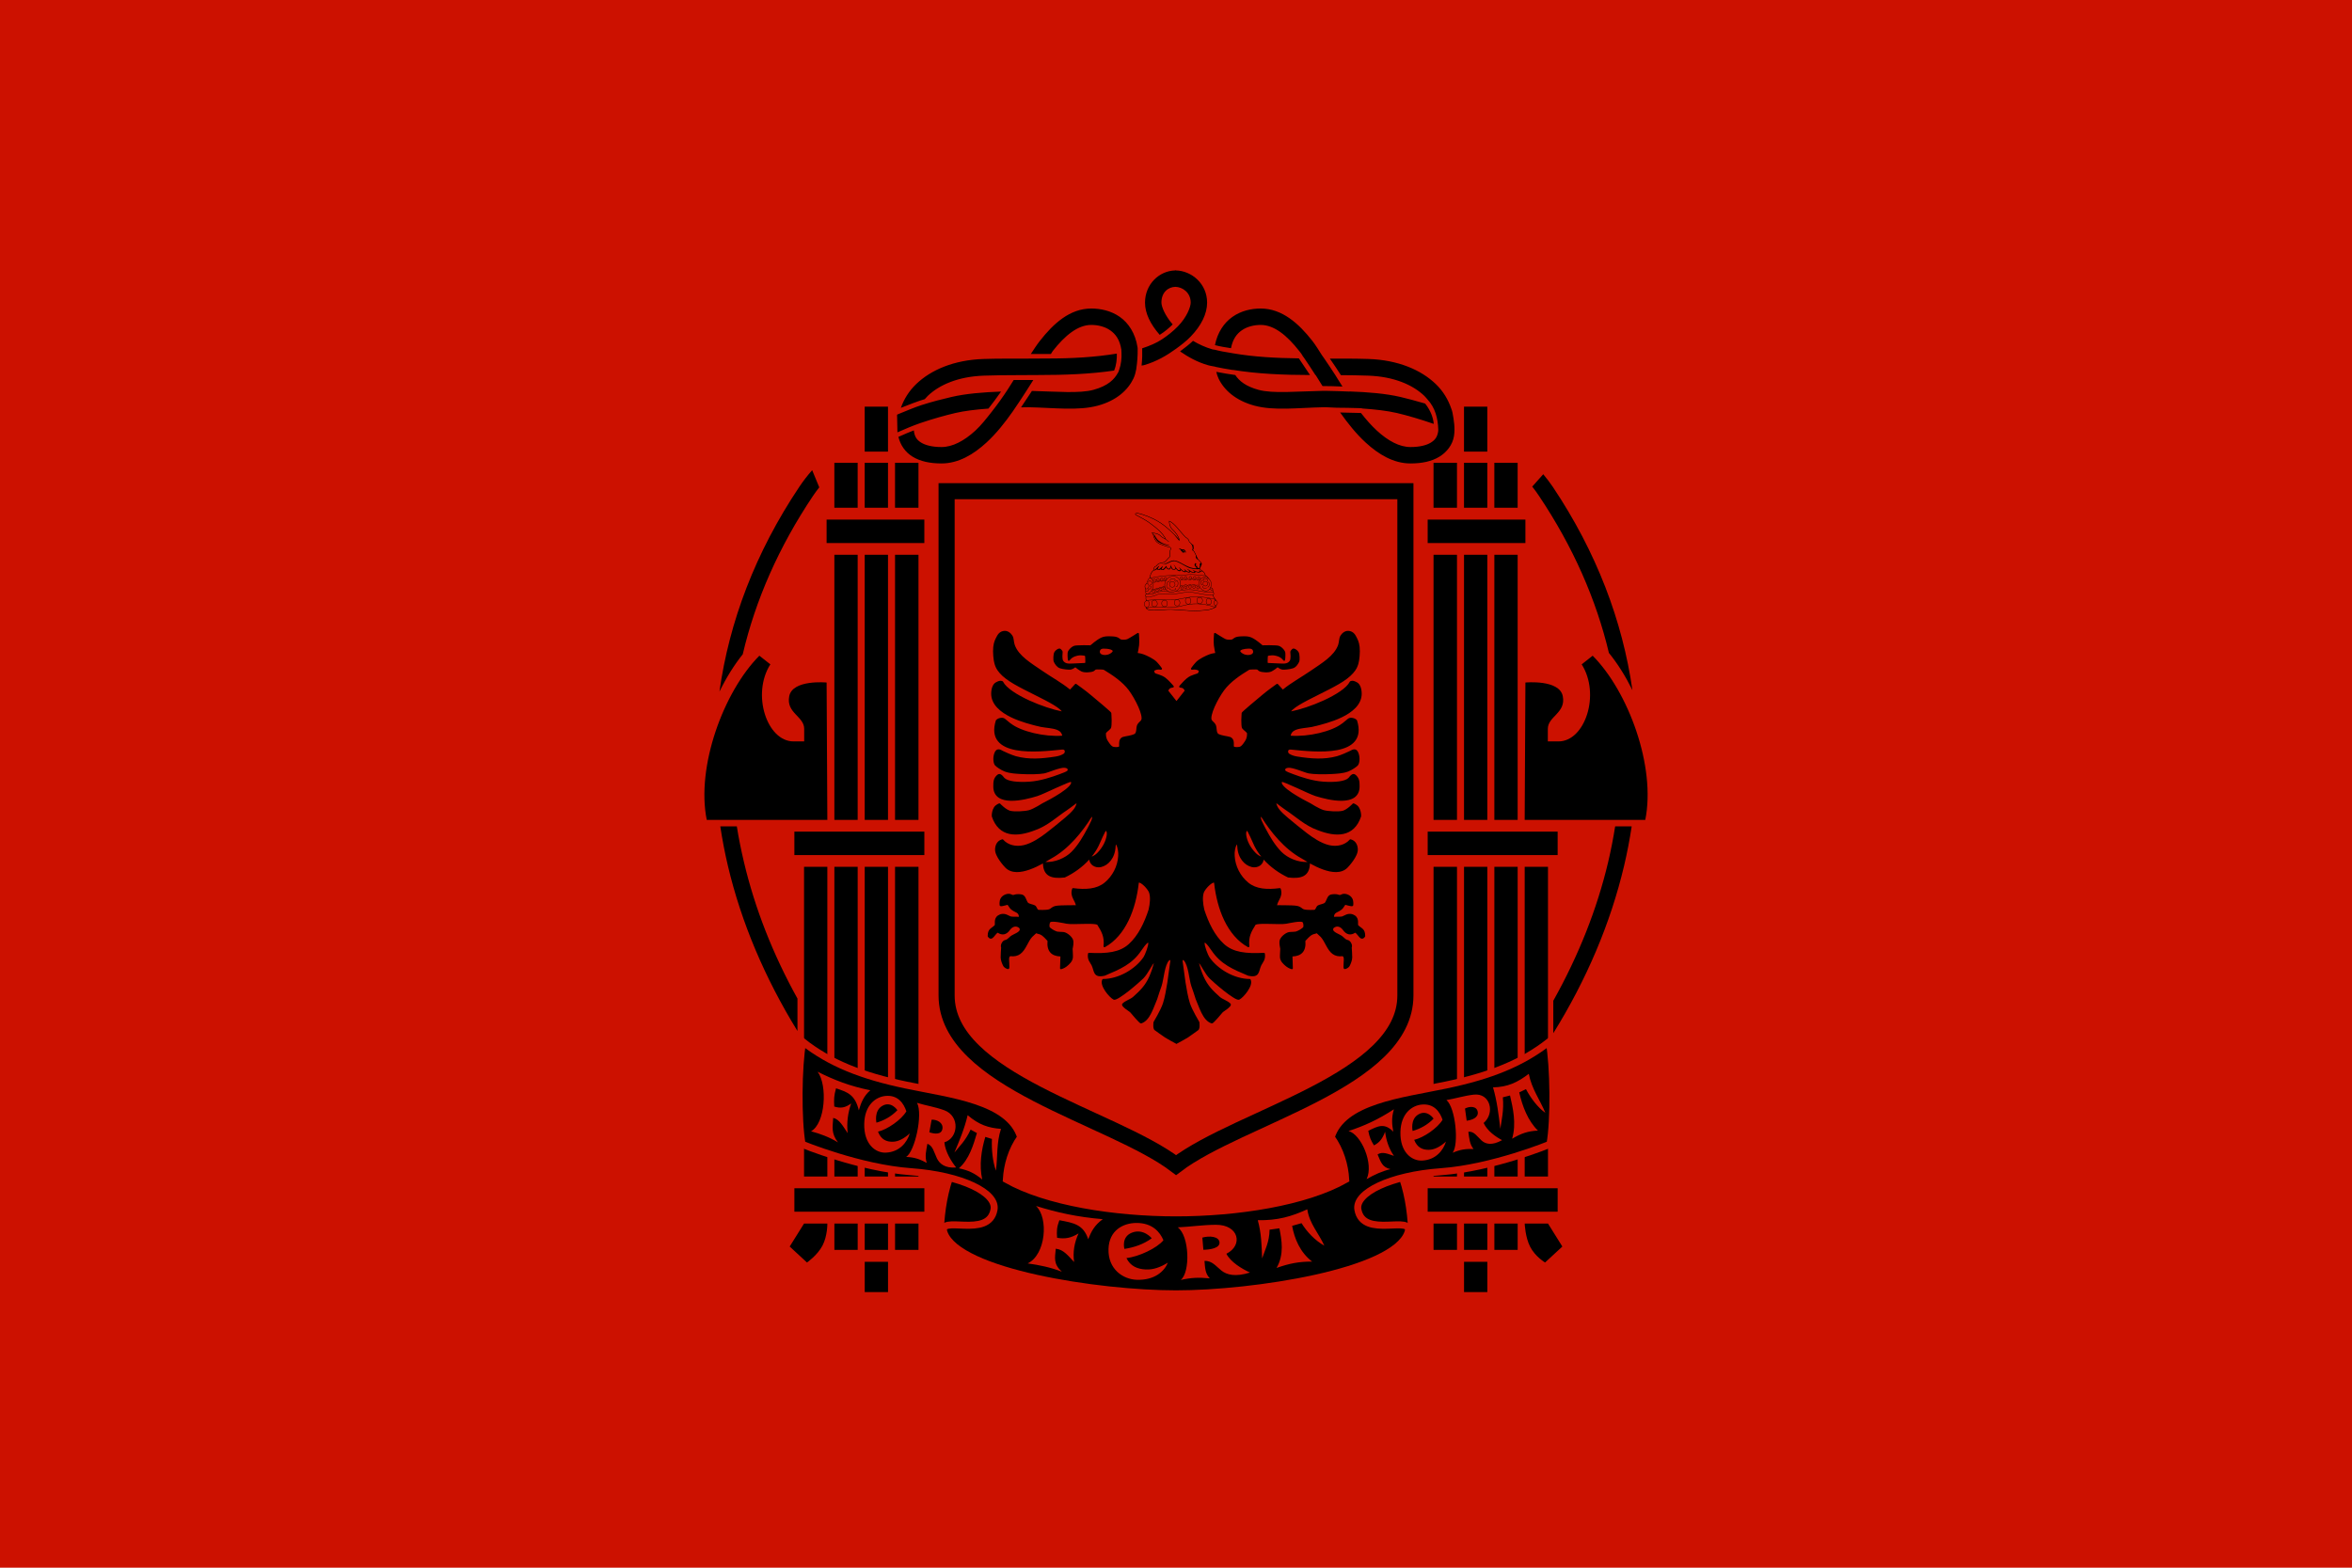 <?xml version="1.0" encoding="UTF-8" standalone="no"?>
<svg
   xmlns:dc="http://purl.org/dc/elements/1.1/"
   xmlns:cc="http://creativecommons.org/ns#"
   xmlns:rdf="http://www.w3.org/1999/02/22-rdf-syntax-ns#"
   xmlns:svg="http://www.w3.org/2000/svg"
   xmlns="http://www.w3.org/2000/svg"
   xmlns:sodipodi="http://sodipodi.sourceforge.net/DTD/sodipodi-0.dtd"
   xmlns:inkscape="http://www.inkscape.org/namespaces/inkscape"
   sodipodi:docname="Flag_of_Albania_(1939-1943).svg"
   inkscape:version="0.48.1 "
   sodipodi:version="0.32"
   id="svg2"
   preserveAspectRatio="xMidYMid meet"
   viewBox="0 0 468 313"
   height="400"
   width="600"
   version="1.0"
   inkscape:output_extension="org.inkscape.output.svg.inkscape"
   sodipodi:modified="true">
  <defs
     id="defs13" />
  <sodipodi:namedview
     inkscape:current-layer="svg2"
     inkscape:window-y="-8"
     inkscape:window-x="-8"
     inkscape:zoom="0.51074638"
     inkscape:cx="388.38164"
     inkscape:cy="197.5444"
     inkscape:window-height="706"
     inkscape:window-width="1366"
     inkscape:pageshadow="2"
     inkscape:pageopacity="0.0"
     borderopacity="1.0"
     bordercolor="#666666"
     pagecolor="#ffffff"
     id="base"
     inkscape:showpageshadow="false"
     width="500px"
     height="500px"
     showgrid="false"
     inkscape:window-maximized="1" />
  <path
     style="fill:#cc1100;fill-opacity:1;fill-rule:nonzero;stroke:none"
     d="m -0.75,0 469.5,0 0,313 -469.5,0 z"
     id="rect1302" />
  <path
     inkscape:connector-curvature="0"
     id="path11960"
     d="m 233.829,53.969 0,0.024 c -3.172,0.073 -6.015,2.742 -6.015,6.431 2e-5,2.121 1.072,4.303 2.934,6.431 1.074,-0.674 1.858,-1.373 2.592,-2.079 -1.529,-1.76 -2.25,-3.561 -2.25,-4.353 1e-5,-2.081 1.356,-3.12 2.788,-3.154 1.439,0.035 3.057,1.149 3.057,3.154 2e-5,0.845 -0.757,2.884 -2.543,4.719 -0.987,1.015 -2.026,1.833 -3.203,2.616 -1.113,0.741 -2.51,1.316 -3.937,1.785 0.03,0.978 0.017,2.218 -0.122,3.448 0.147,-0.028 0.299,-0.033 0.44,-0.073 2.549,-0.73 4.606,-1.953 6.431,-3.277 1.028,-0.745 2.055,-1.536 2.934,-2.445 2.105,-2.176 3.277,-4.539 3.277,-6.774 10e-6,-3.769 -3.081,-6.362 -6.26,-6.431 l 0,-0.024 c -0.021,2e-6 -0.053,-2.24e-4 -0.073,0 -0.02,-2.13e-4 -0.029,0 -0.049,0 z m -16.75,7.629 c -4.264,0 -7.552,3.013 -10.246,6.456 -0.65,0.83 -1.23,1.734 -1.81,2.616 2e-5,0 4.01,0 4.01,0 0.123,-0.182 0.237,-0.421 0.367,-0.587 2.452,-3.133 5.027,-5.209 7.678,-5.209 1.345,0 2.733,0.337 3.79,1.076 1.057,0.739 1.909,1.842 2.225,3.864 0.005,0.034 -0.003,0.086 0,0.122 0.018,0.145 0.015,0.307 0.025,0.465 10e-4,0.019 -0.002,0.03 0,0.049 0.057,1.047 -0.074,2.31 -0.465,3.399 -0.045,0.112 -0.07,0.233 -0.122,0.342 -0.023,0.047 -0.025,0.1 -0.049,0.147 l -0.025,0 c -0.718,1.392 -2.031,2.707 -4.94,3.497 -2.756,0.749 -7.231,0.346 -12.275,0.22 -0.48,0.692 -1.373,2.062 -2.176,3.277 0.508,-0.02 1.004,-0.034 1.492,-0.024 5.118,0.102 9.914,0.749 13.84,-0.318 3.734,-1.014 5.993,-3.101 7.091,-5.38 0.316,-0.655 0.461,-1.29 0.587,-1.932 0.003,-0.019 -0.003,-0.054 0,-0.073 0.205,-1.276 0.289,-2.677 0.269,-3.79 -0.001,-0.08 0.002,-0.193 0,-0.269 -0.003,-0.082 -0.014,-0.151 -0.025,-0.22 -0.433,-2.768 -1.793,-4.838 -3.546,-6.064 -1.753,-1.226 -3.83,-1.663 -5.698,-1.663 z m 33.843,0 c -1.868,0 -3.896,0.436 -5.649,1.663 -1.663,1.163 -2.995,3.093 -3.497,5.649 1.005,0.267 2.179,0.457 3.203,0.611 0.351,-1.827 1.15,-2.869 2.152,-3.57 1.057,-0.739 2.445,-1.076 3.79,-1.076 2.651,0 5.227,2.076 7.678,5.209 0.136,0.174 0.283,0.348 0.416,0.538 0.114,0.163 0.205,0.349 0.318,0.514 0.104,0.152 0.214,0.294 0.318,0.44 0.729,1.076 1.544,2.296 2.176,3.301 0.02,-4.7e-5 0.029,5.5e-5 0.049,0 0.479,0.763 0.916,1.482 1.369,2.201 1.258,5.95e-4 2.701,0.042 3.986,0.098 -0.313,-0.493 -0.624,-0.983 -0.954,-1.516 -0.163,-0.264 -0.301,-0.491 -0.465,-0.758 -0.652,-1.028 -1.494,-2.25 -2.201,-3.301 -0.162,-0.247 -0.354,-0.485 -0.514,-0.734 -0.612,-0.951 -1.186,-1.921 -1.883,-2.812 -2.694,-3.442 -6.03,-6.456 -10.295,-6.456 z m -13.523,6.456 c -0.709,0.673 -1.641,1.395 -2.592,2.103 1.625,1.116 3.403,2.134 5.6,2.763 0.291,0.083 0.592,0.14 0.905,0.196 0.174,0.031 0.373,0.057 0.538,0.098 0.002,0.009 -0.002,0.015 0,0.024 1.004,0.225 2.325,0.454 3.497,0.636 -0.003,-0.009 0.004,-0.016 0,-0.024 4.957,0.811 10.159,1.016 15.405,1.027 -0.725,-1.107 -1.573,-2.366 -2.225,-3.326 -4.577,-0.055 -9.008,-0.3 -13.082,-1.003 -0.161,-0.023 -0.386,-0.071 -0.562,-0.098 -1.005,-0.154 -2.137,-0.355 -3.203,-0.636 -0.009,-0.002 -0.04,0.002 -0.049,0 -0.103,-0.023 -0.219,-0.021 -0.318,-0.049 -1.47,-0.421 -2.749,-1.025 -3.913,-1.712 z m -15.21,2.543 c -4.311,0.713 -8.993,0.986 -13.84,0.978 -1.443,-0.002 -2.885,0.021 -4.328,0.024 -2.821,0.007 -5.619,-0.019 -8.436,0.073 -5.867,0.193 -10.469,2.152 -13.449,5.013 -1.449,1.391 -2.446,3.033 -3.057,4.744 1.47,-0.587 3.526,-1.379 4.768,-1.736 0.191,-0.217 0.371,-0.428 0.587,-0.636 2.309,-2.216 6.077,-3.888 11.273,-4.059 2.122,-0.07 4.331,-0.098 6.505,-0.098 1.48,0 2.884,-0.024 4.353,-0.024 5.164,0 10.286,-0.177 15.185,-0.905 l -0.098,-0.024 c 0.428,-0.919 0.581,-2.292 0.538,-3.35 z m 42.524,1.003 c 0.768,1.125 1.636,2.377 2.201,3.301 1.817,0.005 3.637,0.04 5.404,0.098 5.196,0.171 8.964,1.843 11.273,4.059 0.222,0.213 0.385,0.443 0.587,0.66 1.576,1.696 2.102,3.816 2.176,6.04 0.006,0.189 -0.013,0.377 -0.049,0.562 -0.19,0.972 -0.617,1.549 -1.443,2.054 -0.826,0.505 -2.164,0.88 -4.059,0.88 -2.191,-1e-5 -4.467,-1.226 -6.7,-3.277 -1.113,-1.022 -2.163,-2.225 -3.179,-3.521 -1.022,-0.04 -2.65,-0.08 -4.157,-0.098 1.518,2.141 3.184,4.246 5.111,6.015 2.565,2.355 5.547,4.157 8.925,4.157 2.293,-10e-6 4.233,-0.405 5.771,-1.345 1.495,-0.914 2.628,-2.375 2.91,-4.084 0.259,-1.569 0.003,-3.172 -0.293,-4.719 -0.053,-0.276 -0.141,-0.537 -0.245,-0.807 -0.603,-1.761 -1.594,-3.463 -3.081,-4.891 -2.98,-2.86 -7.582,-4.82 -13.449,-5.013 -2.574,-0.085 -5.131,-0.075 -7.703,-0.073 z m -22.668,2.641 c 0.106,0.456 0.24,0.903 0.465,1.369 1.099,2.279 3.406,4.365 7.14,5.38 3.926,1.067 8.698,0.42 13.816,0.318 0.847,-0.017 1.736,0.089 2.616,0.098 1.386,0.005 2.889,0.032 4.108,0.073 0.009,2.97e-4 0.015,-3.05e-4 0.025,0 0.273,0.009 0.668,0.016 0.88,0.024 l 0,0.049 c 2.627,0.178 5.102,0.463 6.994,0.905 2.091,0.489 4.636,1.238 7.36,2.176 -0.097,-1.128 -0.532,-2.548 -1.712,-4.059 -1.794,-0.526 -3.52,-0.989 -4.94,-1.32 -2.861,-0.669 -6.473,-0.975 -10.148,-1.1 l 0,0.024 c -1.126,-0.045 -3.123,-0.123 -4.768,-0.147 -0.153,0.002 -0.338,-0.003 -0.489,0 -5.304,0.106 -10.041,0.584 -12.911,-0.196 -2.537,-0.689 -3.87,-1.773 -4.646,-2.959 -1.065,-0.155 -2.556,-0.387 -3.79,-0.636 z m -40.445,1.638 c -0.398,0.65 -0.801,1.287 -1.174,1.858 -0.981,1.505 -2.041,2.991 -3.228,4.499 -1.063,1.351 -2.091,2.675 -3.252,3.741 -2.233,2.051 -4.558,3.277 -6.749,3.277 -1.895,-10e-6 -3.234,-0.375 -4.059,-0.88 -0.826,-0.505 -1.228,-1.082 -1.418,-2.054 -0.025,-0.127 -0.038,-0.263 -0.049,-0.391 -0.429,0.169 -0.873,0.343 -1.345,0.538 -0.683,0.282 -1.153,0.499 -1.736,0.758 0.391,1.646 1.377,3.069 2.837,3.961 1.538,0.94 3.478,1.345 5.771,1.345 3.378,-10e-6 6.385,-1.802 8.95,-4.157 1.986,-1.824 3.706,-4 5.257,-6.211 0.949,-1.353 1.842,-2.745 2.739,-4.133 0.47,-0.728 0.905,-1.408 1.369,-2.152 2e-5,0 -3.913,0 -3.913,0 z m -2.519,2.299 c -3.578,0.13 -7.095,0.425 -9.879,1.076 -1.707,0.399 -3.781,0.91 -5.967,1.614 -1.638,0.527 -3.117,1.203 -4.719,1.834 -0.068,0.027 -0.128,0.071 -0.196,0.098 l 0.073,3.521 c 1.51,-0.659 3.037,-1.327 4.597,-1.858 2.561,-0.872 4.993,-1.543 6.969,-2.005 1.803,-0.421 4.118,-0.7 6.602,-0.88 0.647,-0.822 1.775,-2.311 2.519,-3.399 z m -37.707,15.699 c -0.917,1.031 -1.772,2.137 -2.568,3.326 -8.796,13.137 -13.99,26.953 -15.943,40.886 1.35,-2.763 2.922,-5.297 4.671,-7.483 0.002,-0.009 -0.002,-0.04 0,-0.049 2.521,-10.72 7.14,-21.293 13.987,-31.52 0.403,-0.602 0.83,-1.178 1.272,-1.736 -0.535,-1.297 -0.81,-1.941 -1.418,-3.423 z m 145.936,0.807 c 2e-5,0 -2.201,2.47 -2.201,2.47 0.482,0.601 0.933,1.231 1.369,1.883 6.803,10.161 11.407,20.675 13.938,31.324 1.761,2.162 3.329,4.684 4.695,7.434 -1.985,-13.833 -7.16,-27.547 -15.895,-40.592 -0.595,-0.888 -1.247,-1.72 -1.907,-2.519 z m 15.185,48.76 c 0.469,5.63 0.375,11.26 -0.22,16.873 l 2.959,0 c 0.475,-4.416 -0.237,-9.646 -1.907,-14.623 -0.258,-0.768 -0.53,-1.517 -0.831,-2.25 z m -176.992,0.245 c -0.261,0.648 -0.507,1.329 -0.734,2.005 -1.67,4.977 -2.383,10.207 -1.907,14.623 l 2.861,0 c -0.586,-5.525 -0.665,-11.086 -0.22,-16.628 z m -2.47,21.299 c 0.399,2.635 0.899,5.261 1.516,7.874 2.679,11.336 7.39,22.43 13.889,32.987 l 0,-6.48 c -4.898,-8.835 -8.492,-17.979 -10.686,-27.265 -0.558,-2.36 -1.043,-4.74 -1.418,-7.116 l -3.301,0 z m 178.63,0 c -0.375,2.376 -0.836,4.756 -1.394,7.116 -2.23,9.44 -5.933,18.735 -10.955,27.705 l 0,6.48 c 6.639,-10.688 11.418,-21.934 14.134,-33.427 0.617,-2.613 1.117,-5.239 1.516,-7.874 l -3.301,0 z"
     style="fill:#000000;fill-opacity:1;fill-rule:evenodd;stroke:none" />
  <path
     inkscape:connector-curvature="0"
     sodipodi:nodetypes="ccccccccccccccccccccccccccccccccccccccccccccccccccccccccccccccccccccccccccccccccccccssccccccccsscccccccccccccccccccccccccccccccccccccccccccccccccccccccccccccccccccscccccccccccccccccccccccccccccccccscccccccccccccc"
     style="fill:#000000;fill-opacity:1;fill-rule:evenodd;stroke:none"
     d="m 171.858,81.191 0,8.98 4.651,0 0,-8.98 -4.651,0 z m 119.632,0 0,8.98 4.651,0 0,-8.98 -4.651,0 z m -125.687,11.203 0,8.98 4.651,0 0,-8.98 -4.651,0 z m 6.055,0 0,8.98 4.651,0 0,-8.98 -4.651,0 z m 6.055,0 0,8.98 4.68,0 0,-8.98 -4.68,0 z m 107.494,0 0,8.98 4.68,0 0,-8.98 -4.68,0 z m 6.084,0 0,8.98 4.651,0 0,-8.98 -4.651,0 z m 6.055,0 0,8.98 4.651,0 0,-8.98 -4.651,0 z m -133.292,11.349 0,4.68 19.51,0 0,-4.68 -19.51,0 z m 119.984,0 0,4.68 19.51,0 0,-4.68 -19.51,0 z m -118.433,7.02 0,52.943 4.651,0 0,-52.943 -4.651,0 z m 6.055,0 0,52.943 4.651,0 0,-52.943 -4.651,0 z m 6.055,0 0,52.943 4.68,0 0,-52.943 -4.68,0 z m 107.494,0 0,52.943 4.68,0 0,-52.943 -4.68,0 z m 6.084,0 0,52.943 4.651,0 0,-52.943 -4.651,0 z m 6.055,0 0,52.943 4.651,0 0,-52.943 -4.651,0 z m -146.718,20.153 c -7.121,7.162 -12.652,22.142 -10.501,32.789 l 24.073,0 -0.146,-27.436 c -2e-5,0 -6.784,-0.654 -7.459,2.72 -0.675,3.375 2.983,4.021 2.983,6.523 2e-5,0 -1e-5,2.515 0,2.515 l -2.135,0 c -5.291,1e-5 -8.413,-9.4 -4.622,-15.386 l -2.194,-1.726 z m 166.345,0 -2.194,1.726 c 3.791,5.985 0.669,15.386 -4.622,15.386 l -2.135,0 c -2e-5,0 -2e-5,-2.515 0,-2.515 -2e-5,-2.501 3.658,-3.148 2.983,-6.523 -0.675,-3.375 -7.459,-2.72 -7.459,-2.72 l -0.146,27.436 24.073,0 c 2.152,-10.647 -3.379,-25.628 -10.501,-32.789 z m -159.354,35.129 0,4.68 25.945,0 0,-4.68 -25.945,0 z m 126.418,0 0,4.68 25.945,0 0,-4.68 -25.945,0 z m -124.488,7.02 0,61.834 4.651,0 0,-61.834 -4.651,0 z m 6.055,0 0,61.834 4.651,0 0,-61.834 -4.651,0 z m 6.055,0 0,61.834 4.651,0 0,-61.834 -4.651,0 z m 6.055,0 0,61.834 4.68,0 0,-61.834 -4.68,0 z m 107.494,0 0,61.834 4.68,0 0,-61.834 -4.68,0 z m 6.084,0 0,61.834 4.651,0 0,-61.834 -4.651,0 z m 6.055,0 0,61.834 4.651,0 0,-61.834 -4.651,0 z m 6.055,0 0,61.834 4.651,0 0,-61.834 -4.651,0 z m -145.782,64.174 0,4.68 25.945,0 0,-4.68 -25.945,0 z m 126.418,0 0,4.68 25.945,0 0,-4.68 -25.945,0 z m -124.488,7.049 -2.866,4.592 3.451,3.188 c 0,0 2.079,-1.432 3.095,-3.377 1.016,-1.945 0.971,-4.404 0.971,-4.404 l -4.651,0 z m 6.055,0 0,5.265 4.651,0 0,-5.265 -4.651,0 z m 6.055,0 0,5.265 4.651,0 0,-5.265 -4.651,0 z m 6.055,0 0,5.265 4.68,0 0,-5.265 -4.68,0 z m 107.494,0 0,5.265 4.68,0 0,-5.265 -4.68,0 z m 6.084,0 0,5.265 4.651,0 0,-5.265 -4.651,0 z m 6.055,0 0,5.265 4.651,0 0,-5.265 -4.651,0 z m 6.055,0 c 0,0 0.093,2.736 1.109,4.681 1.016,1.945 2.956,3.099 2.956,3.099 l 3.451,-3.188 -2.866,-4.592 -4.651,0 z m -131.742,7.634 0,6.055 4.651,0 0,-6.055 -4.651,0 z m 119.632,0 0,6.055 4.651,0 0,-6.055 -4.651,0 z"
     id="path9993" />
  <path
     inkscape:connector-curvature="0"
     style="fill:none;stroke:#000000;stroke-width:3.214;stroke-linecap:butt;stroke-linejoin:miter;stroke-miterlimit:4;stroke-opacity:1;stroke-dasharray:none"
     d="m 188.209,98.068 0,100.679 c -1e-5,17.069 33.032,24.153 45.806,33.871 12.773,-9.718 45.776,-16.803 45.776,-33.871 l 0,-100.679 -91.582,0 z"
     id="path2205"
     sodipodi:nodetypes="cccccc" />
  <path
     inkscape:connector-curvature="0"
     style="fill:#000000;fill-rule:evenodd;stroke:#cc1100;stroke-width:1.404;stroke-linecap:butt;stroke-linejoin:miter;stroke-miterlimit:4;stroke-opacity:1;stroke-dasharray:none"
     d="m 189.183,234.044 c -1.359,3.535 -2.041,7.408 -2.218,11.534 l 9.094,2.662 3.327,-10.203 -10.203,-3.992 z"
     id="path3141"
     sodipodi:nodetypes="ccccc" />
  <path
     inkscape:connector-curvature="0"
     sodipodi:nodetypes="ccccc"
     id="path6082"
     d="m 278.818,234.044 c 1.359,3.535 2.041,7.408 2.218,11.534 l -9.094,2.662 -3.327,-10.203 10.203,-3.992 z"
     style="fill:#000000;fill-rule:evenodd;stroke:#cc1100;stroke-width:1.404;stroke-linecap:butt;stroke-linejoin:miter;stroke-miterlimit:4;stroke-opacity:1;stroke-dasharray:none" />
  <path
     inkscape:connector-curvature="0"
     style="fill:#000000;fill-opacity:1;fill-rule:evenodd;stroke:#cc1100;stroke-width:1.404;stroke-linecap:butt;stroke-linejoin:miter;stroke-miterlimit:4;stroke-opacity:1;stroke-dasharray:none"
     d="m 234.007,258.329 c -15.5,0 -43.47,-4.262 -46.303,-12.197 -1.378,-3.86 8.93,1.377 9.974,-4.651 0.575,-3.318 -6.368,-6.806 -16.614,-7.546 -10.246,-0.74 -21.703,-5.47 -21.703,-5.47 -0.871,-4.84 -0.774,-15.667 0.117,-20.475 5.45,4.274 11.7,6.78 20.68,8.658 8.953,1.872 20.556,3.073 22.844,10.413 -1.869,2.588 -2.695,5.615 -2.866,8.424 8.024,4.546 21.665,6.669 33.871,6.669 12.206,0 25.847,-2.123 33.871,-6.669 -0.172,-2.809 -1.027,-5.836 -2.896,-8.424 2.288,-7.34 13.891,-8.541 22.844,-10.413 8.98,-1.878 15.23,-4.384 20.68,-8.658 0.891,4.808 1.017,15.635 0.146,20.475 0,0 -11.457,4.73 -21.703,5.47 -10.246,0.74 -17.218,4.229 -16.643,7.546 1.045,6.028 11.353,0.79 9.974,4.651 -2.833,7.935 -30.88,12.197 -46.273,12.197 z"
     id="path3139"
     sodipodi:nodetypes="csssccsccsccsccsssz" />
  <path
     inkscape:connector-curvature="0"
     d="m 297.283,217.101 c 2.937,-0.06 4.907,-1 7.138,-2.704 0.599,3.067 2.243,5.186 3.312,7.795 -1.535,-1.09 -2.89,-2.896 -3.873,-4.737 l -1.345,0.645 c 0.613,2.743 1.732,5.687 3.737,7.634 -1.955,0.078 -3.365,0.56 -5.156,1.622 0.883,-3.035 0.157,-6.137 -0.419,-8.634 l -1.434,0.362 c 0.243,2.644 -0.271,4.561 -0.499,6.293 -0.337,-2.765 -0.654,-5.531 -1.46,-8.276 z m -3.821,1.449 c -1.957,0.219 -3.647,0.785 -5.478,1.082 1.823,1.521 2.524,8.836 1.239,10.524 1.519,-0.644 2.546,-0.797 4.167,-0.754 -0.775,-0.93 -0.849,-2.143 -1.034,-3.422 1.107,-0.192 1.769,0.945 2.626,1.719 0.799,0.721 2.059,1.089 4.115,-0.063 -1.255,-0.644 -2.949,-1.812 -3.692,-3.421 2.341,-1.981 1.334,-6.032 -1.944,-5.665 z m 0.773,3.453 c 0.179,1.183 -1.233,1.635 -2.21,1.755 l -0.335,-2.43 c 0.958,-0.506 2.366,-0.508 2.545,0.675 z m -12.692,5.576 c 1.892,-0.426 4.696,-2.369 5.666,-4.008 -0.502,-1.511 -1.665,-3.293 -4.189,-3.033 -1.971,0.203 -4.141,1.811 -4.222,5.493 -0.089,3.996 2.229,5.77 4.304,5.685 2.768,-0.115 4.26,-2.051 4.789,-3.794 -1.16,1.034 -2.266,1.618 -3.401,1.645 -1.255,0.03 -2.346,-0.439 -2.945,-1.988 z m 0.828,-5.068 c -1.663,0.996 -1.139,3.294 -1.139,3.294 1.464,-0.418 2.928,-1.165 4.189,-2.464 0,0 -1.265,-1.899 -3.05,-0.83 z m -13.927,3.311 c 3.075,-1.018 5.808,-2.229 9.058,-4.347 -0.523,1.727 -0.389,3.082 -0.125,4.476 -1.77,-1.808 -3.045,-1.142 -4.994,-0.171 0.27,1.386 0.529,1.9 1.136,2.907 1.098,-0.571 1.686,-1.301 2.221,-2.72 0.234,1.816 0.799,3.434 1.766,4.813 -1.185,-0.377 -2.26,-0.928 -3.269,-0.292 0.646,1.483 0.894,2.56 2.573,2.94 -1.686,0.406 -3.205,1.106 -4.76,1.991 1.482,-3.059 -1.113,-8.971 -3.606,-9.597 z m -76.034,-3.172 c 2.263,1.949 4.188,2.554 6.658,2.738 -0.935,2.804 -0.645,5.578 -1.014,8.344 -0.674,-1.896 -0.887,-4.228 -0.799,-6.335 l -1.316,-0.41 c -0.777,2.56 -1.261,5.622 -0.617,8.508 -1.524,-1.268 -2.815,-1.849 -4.66,-2.237 2.048,-1.773 2.902,-4.69 3.596,-7.034 l -1.256,-0.692 c -1.014,2.232 -2.274,3.381 -3.233,4.579 0.998,-2.39 2.01,-4.768 2.641,-7.461 z m -4.663,-0.979 c -1.891,-0.692 -3.642,-0.924 -5.439,-1.481 1.215,2.32 -0.446,9.748 -2.176,10.794 1.617,0.076 2.621,0.403 4.116,1.194 -0.427,-1.262 -0.112,-2.474 0.121,-3.801 1.09,0.325 1.347,1.736 1.9,2.883 0.516,1.07 1.572,2.009 3.849,1.841 -0.964,-1.206 -2.171,-3.123 -2.354,-5.029 2.805,-0.842 3.149,-5.242 -0.017,-6.401 z m -0.373,3.711 c -0.208,1.231 -1.664,1.018 -2.611,0.683 l 0.457,-2.515 c 1.051,-0.048 2.362,0.601 2.154,1.832 z m -12.864,0.563 c 1.892,-0.431 4.696,-2.399 5.666,-4.057 -0.502,-1.53 -1.665,-3.334 -4.189,-3.071 -1.971,0.205 -4.141,1.833 -4.222,5.561 -0.089,4.046 2.229,5.841 4.304,5.755 2.768,-0.116 4.26,-2.076 4.789,-3.841 -1.16,1.047 -2.266,1.638 -3.401,1.665 -1.255,0.03 -2.346,-0.444 -2.945,-2.013 z m 0.828,-5.13 c -1.663,1.008 -1.139,3.335 -1.139,3.335 1.464,-0.424 2.928,-1.179 4.189,-2.494 0,0 -1.265,-1.923 -3.05,-0.84 z m -12.876,-6.835 c 3.347,1.677 6.471,2.886 10.516,3.7 -1.324,1.144 -1.858,2.503 -2.291,4.009 -0.764,-3.166 -2.27,-3.637 -4.55,-4.4 -0.423,1.504 -0.432,2.196 -0.358,3.639 1.296,0.407 2.196,0.236 3.382,-0.614 -0.665,1.868 -0.926,3.837 -0.7,5.926 -0.917,-1.353 -1.646,-2.774 -2.891,-3.046 -0.121,1.912 -0.415,3.113 0.959,4.889 -1.762,-1.06 -3.511,-1.706 -5.383,-2.213 2.861,-1.554 3.326,-9.194 1.316,-11.889 z m 61.644,37.202 c 2.465,-0.263 6.119,-1.985 7.382,-3.56 -0.655,-1.577 -2.17,-3.489 -5.459,-3.45 -2.568,0.03 -5.395,1.468 -5.502,5.195 -0.116,4.045 2.904,6.05 5.608,6.15 3.607,0.13 5.551,-1.701 6.24,-3.422 -1.512,0.946 -2.953,1.439 -4.432,1.366 -1.635,-0.082 -3.056,-0.654 -3.838,-2.279 z m 1.079,-5.066 c -2.167,0.862 -1.484,3.24 -1.484,3.24 1.908,-0.294 3.816,-0.921 5.458,-2.126 0,0 -1.648,-2.039 -3.975,-1.114 z m 25.137,-2.494 c 3.93,0.066 6.684,-0.713 9.885,-2.179 0.399,2.828 2.317,4.834 3.404,7.263 -1.907,-1.06 -3.481,-2.766 -4.552,-4.49 l -1.88,0.534 c 0.46,2.533 1.569,5.271 3.992,7.134 -2.621,-0.009 -4.567,0.374 -7.098,1.271 1.576,-2.739 1.012,-5.604 0.569,-7.912 l -1.963,0.272 c -0.021,2.428 -0.958,4.159 -1.49,5.733 -0.088,-2.542 -0.15,-5.085 -0.868,-7.627 z m -8.341,0.916 c -2.711,0.017 -5.09,0.403 -7.634,0.51 2.344,1.686 2.539,8.971 0.598,10.505 2.153,-0.481 3.579,-0.527 5.801,-0.319 -0.967,-0.996 -0.941,-2.2 -1.06,-3.48 1.539,-0.077 2.329,1.112 3.426,1.962 1.022,0.792 2.713,1.283 5.656,0.357 -1.655,-0.763 -3.859,-2.087 -4.711,-3.749 3.422,-1.716 2.463,-5.813 -2.075,-5.785 z m 0.7,3.484 c 0.121,1.184 -1.864,1.487 -3.218,1.506 l -0.205,-2.431 c 1.369,-0.401 3.302,-0.26 3.423,0.925 z m -36.623,-7.24 c 4.242,1.315 8.202,2.203 13.328,2.634 -1.678,1.206 -2.355,2.55 -2.903,4.025 -0.968,-2.959 -2.877,-3.28 -5.767,-3.813 -0.536,1.472 -0.548,2.135 -0.453,3.506 1.642,0.278 2.783,0.038 4.287,-0.876 -0.843,1.841 -1.174,3.744 -0.887,5.72 -1.162,-1.214 -2.087,-2.509 -3.665,-2.662 -0.154,1.837 -0.526,3.009 1.215,4.588 -2.233,-0.862 -4.449,-1.329 -6.823,-1.654 3.627,-1.729 4.215,-9.066 1.668,-11.468 z"
     style="fill:#cc1100;fill-opacity:1;fill-rule:evenodd;stroke:none"
     id="path8053" />
  <g
     id="g10949"
     transform="matrix(1.2,0,0,1.2,2098.96,-566.764)">
    <g
       id="g10953"
       transform="translate(3.275e-2,0)" />
  </g>
  <g
     id="g10969"
     style="fill:#00ff00"
     transform="matrix(1.2,0,0,1.2,2098.96,-566.764)">
    <g
       id="g10973"
       transform="translate(3.275e-2,0)"
       style="fill:#00ff00" />
  </g>
  <g
     id="g3632"
     transform="matrix(0.384,0,0,0.384,96.571,103.048)">
    <path
       id="path3961-5-1"
       d="m 268.81,59.658 c -1.599,0.067 -3.002,0.876 -3.913,2.568 -0.84,1.56 -1.694,2.968 -2.005,5.771 -0.315,2.834 0.127,7.071 0.66,8.803 0.481,1.563 0.939,2.799 2.69,4.817 1.751,2.018 4.261,3.852 7.409,5.698 3.186,1.867 7.006,3.756 10.686,5.6 3.68,1.844 7.235,3.621 9.928,5.257 1.346,0.818 2.469,1.609 3.277,2.323 0.421,0.372 0.747,0.706 0.978,1.027 -4.442,-0.86 -10.962,-2.963 -16.922,-5.698 -3.182,-1.46 -6.206,-3.104 -8.608,-4.768 -2.402,-1.665 -4.187,-3.361 -4.964,-4.915 -0.026,-0.068 -0.07,-0.146 -0.122,-0.196 0,0 -0.352,-0.241 -0.905,-0.318 -0.553,-0.076 -1.348,-0.002 -2.837,0.856 -1.489,0.858 -2.348,3.135 -2.348,5.869 0,2.853 1.258,5.282 3.154,7.287 1.897,2.005 4.424,3.617 7.091,4.915 5.335,2.597 11.226,3.957 13.425,4.548 l 0,-0.024 c 2.726,0.859 5.999,0.935 8.632,1.492 1.321,0.279 2.48,0.69 3.301,1.32 0.695,0.534 1.122,1.275 1.345,2.274 -9.221,0.682 -21.46,-2.19 -26.752,-6.358 l 0,0.049 c 0,0 -1.955,-1.659 -3.081,-2.519 -0.695,-0.53 -1.625,-0.566 -2.47,-0.391 -0.844,0.175 -1.659,0.572 -2.152,1.174 -0.028,0.046 -0.062,0.094 -0.073,0.147 -1.512,4.794 -0.905,8.33 1.125,10.808 2.03,2.478 5.382,3.863 9.268,4.597 7.775,1.469 17.763,0.346 24.038,-0.293 0.517,-0.053 0.825,0.033 1.027,0.171 0.202,0.138 0.317,0.317 0.367,0.562 0.1,0.491 -0.154,1.159 -0.514,1.394 -1.249,0.817 -2.676,1.249 -4.206,1.492 -7.405,1.177 -13.986,1.641 -20.687,-0.171 -2.06,-0.577 -5.58,-2.154 -6.749,-2.739 -0.567,-0.284 -1.282,-0.79 -2.152,-0.831 -0.435,-0.021 -0.924,0.108 -1.32,0.44 -0.396,0.332 -0.724,0.849 -0.978,1.565 -0.499,1.405 -0.582,2.746 -0.465,3.864 0.117,1.118 0.39,1.99 0.831,2.494 0.385,0.439 1.144,1.005 2.079,1.614 0.935,0.609 1.998,1.209 2.959,1.565 2.833,1.051 5.925,1.149 8.828,1.32 3.889,0.229 9.406,0.114 11.689,-0.342 1.18,-0.236 3.192,-1.033 5.257,-1.736 2.065,-0.704 4.198,-1.288 5.257,-1.198 1.166,0.099 1.546,0.484 1.663,0.758 0.117,0.274 -0.006,0.615 -0.147,0.782 -0.125,0.146 -0.711,0.487 -1.467,0.807 -0.756,0.32 -1.723,0.683 -2.714,1.051 -3.593,1.336 -9.791,3.462 -15.552,3.839 -2.906,0.19 -5.725,0.16 -8.021,-0.147 -2.296,-0.307 -4.073,-0.919 -4.94,-1.785 -0.395,-0.395 -0.842,-1.123 -1.492,-1.614 -0.325,-0.245 -0.74,-0.454 -1.198,-0.44 -0.458,0.013 -0.901,0.265 -1.32,0.685 -0.779,0.779 -1.274,1.58 -1.516,2.519 -0.242,0.938 -0.269,1.988 -0.269,3.301 0,2.695 1.06,4.592 2.739,5.747 1.679,1.155 3.918,1.607 6.333,1.663 4.83,0.112 10.426,-1.382 13.841,-2.445 1.786,-0.556 6.004,-2.533 9.952,-4.328 1.974,-0.898 3.882,-1.75 5.306,-2.323 0.712,-0.286 1.294,-0.515 1.712,-0.636 0.184,-0.053 0.346,-0.06 0.44,-0.073 0.159,0.203 0.186,0.395 0.098,0.709 -0.104,0.37 -0.438,0.874 -0.929,1.418 -0.983,1.089 -2.618,2.359 -4.45,3.57 -3.665,2.423 -8.021,4.671 -9.243,5.282 -0.02,-5.3e-4 -0.029,-5.3e-4 -0.049,0 0,0 -1.202,0.769 -2.69,1.614 -1.487,0.845 -3.279,1.74 -4.377,2.054 -2.25,0.643 -7.652,0.917 -9.855,0.367 -1.046,-0.262 -2.4,-1.157 -3.448,-2.03 -1.048,-0.872 -1.81,-1.687 -1.81,-1.687 -0.133,-0.144 -0.356,-0.197 -0.538,-0.122 0,0 -1.742,0.582 -2.641,1.981 -0.848,1.318 -1.266,3.195 -1.174,4.768 0.005,0.041 0.034,0.084 0.049,0.122 1.777,5.364 5.103,8.139 9.146,8.999 4.034,0.858 8.715,-0.13 13.4,-1.981 0.01,-0.003 0.016,0.003 0.024,0 6.611,-2.371 11.234,-6.921 16.604,-10.466 1.02,-0.673 2.466,-1.783 3.668,-2.69 0.47,-0.355 0.857,-0.623 1.198,-0.856 -0.217,1.026 -0.692,2.117 -1.565,3.228 -1.119,1.424 -2.678,2.871 -4.402,4.304 -3.474,2.886 -6.703,5.556 -9.928,8.021 -2.862,2.187 -7.313,5.279 -11.566,6.26 -4.253,0.981 -8.351,-0.132 -10.711,-2.885 -0.117,-0.132 -0.318,-0.189 -0.489,-0.147 -1.347,0.349 -2.263,1.111 -2.837,2.03 -0.573,0.918 -0.817,1.992 -0.88,2.983 -0.13,2.025 1.109,4.249 2.396,6.113 1.288,1.864 2.665,3.325 3.008,3.668 1.567,1.567 3.607,2.213 5.795,2.25 2.188,0.037 4.533,-0.506 6.822,-1.32 2.491,-0.886 4.815,-2.038 6.871,-3.179 0.075,3.394 1.284,5.506 3.301,6.553 2.081,1.081 4.867,1.1 7.947,0.758 0.051,-0.002 0.099,-0.006 0.147,-0.024 4.704,-2.225 9.139,-5.408 12.642,-9.268 0.227,1.368 0.925,2.451 1.932,3.13 1.187,0.801 2.734,1.088 4.255,0.734 3.759,-0.875 7.258,-4.686 7.532,-10.637 0.024,-0.514 0.08,-0.916 0.147,-1.125 0.086,0.095 0.226,0.23 0.342,0.465 0.546,1.1 1.059,3.412 0.856,5.624 -0.294,5.178 -2.921,10.4 -7.091,13.792 -4.124,3.353 -9.81,3.681 -16.31,2.837 -0.217,-0.022 -0.445,0.111 -0.514,0.318 -0.702,2.156 -0.251,3.743 0.416,5.086 0.581,1.172 1.212,2.231 1.492,3.497 -0.24,-0.002 -0.479,-0.023 -0.831,-0.024 -0.857,-0.003 -1.997,0.009 -3.203,0.024 -2.414,0.031 -5.054,0.081 -6.284,0.318 -1.175,0.226 -1.809,0.603 -2.274,0.954 -0.465,0.351 -0.731,0.648 -1.467,0.88 -0.684,0.216 -2.088,0.29 -3.277,0.293 -1.14,0.003 -2.002,-0.044 -2.079,-0.049 -0.31,-0.073 -0.533,-0.407 -0.783,-0.905 -0.25,-0.498 -0.483,-1.122 -1.125,-1.443 -0.564,-0.282 -1.294,-0.46 -1.981,-0.66 -0.686,-0.2 -1.318,-0.462 -1.492,-0.636 -0.432,-0.432 -0.764,-1.355 -1.174,-2.25 -0.405,-0.883 -0.94,-1.797 -2.005,-2.054 -0.01,-0.003 -0.017,0.003 -0.024,0 -0.157,-0.05 -0.328,-0.086 -0.587,-0.122 -0.272,-0.038 -0.596,-0.082 -0.978,-0.098 -0.765,-0.033 -1.658,0.013 -2.421,0.318 -0.536,0.215 -0.755,0.151 -1.125,0 -0.37,-0.151 -0.866,-0.453 -1.614,-0.489 -1.496,-0.071 -3.418,0.759 -4.328,2.299 -0.927,1.568 -0.538,3.692 -0.538,3.692 0.021,0.171 0.158,0.327 0.318,0.391 0.388,0.147 0.717,0.074 1.125,0 0.407,-0.074 0.872,-0.176 1.296,-0.293 0.424,-0.117 0.808,-0.227 1.1,-0.293 0.121,-0.028 0.203,-0.065 0.269,-0.073 0.51,0.574 0.853,1.439 1.541,2.127 1.059,1.059 2.263,1.447 3.081,1.932 0.409,0.242 0.704,0.469 0.929,0.856 0.173,0.298 0.292,0.749 0.342,1.296 -2.087,0.003 -3.389,-0.007 -3.913,-0.098 -0.596,-0.104 -0.866,-0.344 -2.25,-0.954 -1.797,-0.791 -3.468,-0.474 -4.719,0.367 -1.284,0.863 -1.6,2.145 -1.638,3.179 -0.019,0.517 0.01,0.975 0,1.32 -0.01,0.346 -0.053,0.541 -0.049,0.538 -0.969,0.969 -1.84,1.377 -2.543,2.103 -0.703,0.726 -1.125,1.746 -1.125,3.619 0.002,0.096 0.042,0.191 0.098,0.269 0.477,0.699 1.02,1.101 1.614,1.051 0.594,-0.05 1.033,-0.453 1.418,-0.88 0.715,-0.793 1.384,-1.791 2.054,-2.225 1.149,0.749 2.32,1.054 3.375,0.831 1.164,-0.246 2.153,-1.036 2.934,-2.152 0.597,-0.854 1.395,-1.514 2.225,-1.761 0.83,-0.247 1.704,-0.116 2.641,0.587 0.273,0.356 0.342,0.666 0.318,0.905 -0.027,0.261 -0.16,0.525 -0.465,0.831 -0.61,0.613 -1.806,1.203 -2.959,1.761 -1.222,0.591 -1.893,1.274 -2.445,1.785 -0.552,0.511 -0.93,0.837 -1.712,1.003 -0.862,0.182 -1.492,0.915 -1.883,1.712 -0.353,0.719 -0.471,1.524 -0.22,2.25 -0.107,1.629 -0.236,3.427 -0.245,5.111 0,1.553 0.82,3.401 1.272,4.304 0.289,0.577 0.8,1.014 1.32,1.32 0.26,0.153 0.54,0.267 0.782,0.342 0.242,0.075 0.421,0.169 0.758,0 0.224,-0.112 0.284,-0.247 0.318,-0.342 0.034,-0.095 0.037,-0.179 0.049,-0.269 0.024,-0.181 0.024,-0.394 0.024,-0.636 0,-0.483 -0.017,-1.107 -0.049,-1.736 -0.033,-0.629 -0.079,-1.257 -0.098,-1.785 -0.018,-0.528 0.039,-0.983 0.049,-1.027 0.106,-0.429 0.273,-0.598 0.538,-0.831 2.204,0.296 3.921,-0.164 5.257,-1.149 1.393,-1.027 2.37,-2.555 3.301,-4.279 0.925,-1.714 1.8,-3.445 2.861,-4.573 0.464,-0.493 1.789,-1.673 2.054,-1.907 0.252,0.09 1.04,0.361 1.907,0.562 0.029,0.007 0.02,0.018 0.049,0.024 0.921,0.378 1.708,1.031 2.372,1.712 0.617,0.632 1.1,1.23 1.589,1.687 -0.239,2.61 0.223,4.64 1.443,6.016 1.173,1.323 3.001,1.971 5.257,2.054 l -0.196,6.138 c -0.002,0.283 0.284,0.539 0.562,0.489 0,0 1.503,-0.312 2.885,-1.418 1.307,-1.046 3.079,-2.596 3.252,-4.671 0.044,-0.527 -0.003,-1.612 -0.049,-2.641 -0.026,-0.611 -0.052,-1.225 -0.098,-1.834 0.01,-0.026 0.192,-0.834 0.318,-1.858 0.128,-1.041 0.223,-2.266 -0.22,-3.179 -0.488,-1.005 -1.377,-1.926 -2.348,-2.616 -0.971,-0.691 -1.997,-1.149 -2.885,-1.149 -0.98,5.4e-4 -1.964,-0.104 -2.934,-0.196 -1.687,-0.574 -2.818,-1.364 -3.839,-2.225 -0.111,-0.305 -0.187,-0.833 -0.122,-1.369 0.069,-0.571 0.242,-1.122 0.465,-1.345 0.01,-0.01 0.155,-0.077 0.391,-0.122 0.237,-0.045 0.55,-0.076 0.929,-0.073 0.758,0.005 1.748,0.103 2.714,0.245 1.933,0.282 3.826,0.711 4.402,0.807 1.88,0.313 5.34,0.169 8.656,0.098 1.658,-0.035 3.272,-0.059 4.597,0 1.267,0.057 2.231,0.204 2.665,0.391 2.262,3.61 3.821,6.328 3.277,11.224 -0.043,0.354 0.399,0.64 0.709,0.465 5.39,-2.947 9.426,-7.914 12.3,-13.816 2.875,-5.905 4.538,-12.743 5.306,-19.44 0.027,-0.237 0.078,-0.281 0.098,-0.293 0.02,-0.012 0.119,-0.026 0.318,0.024 0.397,0.1 1.091,0.535 1.785,1.125 1.388,1.18 2.875,3.069 3.203,4.133 0.738,2.392 0.429,5.527 -0.293,8.779 -2.216,6.778 -5.386,13.442 -10.246,17.851 -4.826,4.379 -11.376,5.055 -20.736,4.597 -0.233,-0.017 -0.468,0.137 -0.514,0.367 -0.239,1.518 -0.005,2.689 0.416,3.619 0.42,0.93 1.014,1.636 1.418,2.445 0.8,1.6 0.895,3.18 1.663,4.377 0.384,0.598 0.991,1.084 1.834,1.272 0.843,0.188 1.932,0.13 3.399,-0.196 0.021,-0.009 0.03,-0.013 0.049,-0.024 7.819,-3.31 14.136,-5.879 19,-13.131 1.181,-1.761 2.222,-3.055 2.91,-3.668 0.324,-0.289 0.523,-0.38 0.562,-0.391 0.01,0.014 0.022,0.06 0.049,0.171 0.047,0.191 0.013,0.782 -0.147,1.467 -0.157,0.685 -0.399,1.478 -0.685,2.274 -0.286,0.796 -0.597,1.587 -0.88,2.225 -0.283,0.638 -0.545,1.148 -0.66,1.32 -2.114,3.171 -5.409,6.045 -9.146,8.118 -3.736,2.073 -7.946,3.336 -11.933,3.35 -0.175,0.005 -0.338,0.112 -0.416,0.269 -0.451,0.872 -0.376,1.922 -0.049,2.959 0.326,1.037 0.902,2.099 1.589,3.106 1.375,2.013 3.095,3.735 4.23,4.353 0.01,3.1e-4 0.015,3.1e-4 0.024,0 0.48,0.24 0.932,0.09 1.467,-0.122 0.535,-0.212 1.167,-0.571 1.858,-1.003 1.384,-0.863 3.032,-2.06 4.695,-3.375 3.326,-2.629 6.599,-5.572 7.483,-6.456 1.221,-1.221 2.397,-3.066 3.423,-4.793 0.852,-1.432 1.495,-2.493 2.03,-3.203 -0.035,0.232 -0.024,0.285 -0.098,0.587 -0.366,1.513 -1.137,3.865 -2.201,6.309 -2.109,4.843 -4.996,7.577 -8.412,10.637 -1.491,1.336 -3.969,1.915 -5.575,3.521 -0.228,0.228 -0.254,0.584 -0.171,0.831 0.083,0.248 0.216,0.453 0.391,0.66 0.352,0.414 0.836,0.852 1.369,1.272 0.533,0.42 1.11,0.799 1.565,1.125 0.228,0.163 0.434,0.303 0.587,0.416 0.153,0.113 0.269,0.22 0.269,0.22 0.36,0.36 1.588,1.868 2.763,3.203 0.588,0.668 1.177,1.29 1.663,1.761 0.243,0.235 0.457,0.442 0.66,0.587 0.101,0.072 0.202,0.123 0.318,0.171 0.116,0.048 0.27,0.098 0.489,0.024 2.352,-0.784 3.926,-2.986 5.16,-5.453 1.234,-2.467 2.156,-5.217 3.032,-7.189 0.013,-0.029 0.018,-0.067 0.024,-0.098 0.66,-2.335 1.442,-4.303 2.225,-6.651 0.604,-1.811 0.973,-4.541 1.516,-7.14 0.543,-2.6 1.284,-5.05 2.372,-6.138 0.289,-0.289 0.468,-0.268 0.514,-0.245 0.045,0.023 0.183,0.18 0.122,0.636 -0.377,2.831 -1.318,9.883 -1.541,11.175 -0.611,3.552 -1.239,7.522 -2.274,10.686 -1.159,3.544 -4.866,9.683 -4.866,9.683 -0.031,0.055 -0.041,0.108 -0.049,0.171 0,0 -0.108,0.795 -0.098,1.687 0.01,0.446 0.016,0.912 0.122,1.345 0.107,0.433 0.276,0.889 0.685,1.149 0.866,0.551 3.315,2.47 5.282,3.741 1.534,0.991 5.306,2.983 5.306,2.983 l 0.636,0.367 0.636,-0.367 c 0,0 3.773,-1.992 5.306,-2.983 1.967,-1.271 4.416,-3.19 5.282,-3.741 0.409,-0.26 0.578,-0.716 0.685,-1.149 0.106,-0.433 0.113,-0.899 0.122,-1.345 0.01,-0.892 -0.098,-1.687 -0.098,-1.687 -0.008,-0.063 -0.018,-0.116 -0.049,-0.171 0,0 -3.707,-6.139 -4.866,-9.683 -1.035,-3.164 -1.663,-7.134 -2.274,-10.686 -0.222,-1.293 -1.164,-8.345 -1.541,-11.175 -0.061,-0.456 0.077,-0.613 0.122,-0.636 0.045,-0.023 0.224,-0.045 0.514,0.245 1.087,1.087 1.829,3.538 2.372,6.138 0.544,2.6 0.912,5.329 1.516,7.14 0.783,2.349 1.565,4.316 2.225,6.651 0.007,0.031 0.012,0.069 0.024,0.098 0.877,1.973 1.798,4.722 3.032,7.189 1.234,2.467 2.808,4.669 5.16,5.453 0.219,0.073 0.373,0.024 0.489,-0.024 0.116,-0.048 0.216,-0.099 0.318,-0.171 0.203,-0.144 0.417,-0.352 0.66,-0.587 0.486,-0.47 1.075,-1.093 1.663,-1.761 1.175,-1.336 2.403,-2.843 2.763,-3.203 0,6e-5 0.116,-0.107 0.269,-0.22 0.153,-0.113 0.359,-0.253 0.587,-0.416 0.455,-0.326 1.032,-0.705 1.565,-1.125 0.533,-0.42 1.018,-0.857 1.369,-1.272 0.176,-0.207 0.309,-0.412 0.391,-0.66 0.083,-0.248 0.057,-0.603 -0.171,-0.831 -1.607,-1.607 -4.084,-2.185 -5.575,-3.521 -3.415,-3.06 -6.303,-5.794 -8.412,-10.637 -1.064,-2.444 -1.835,-4.796 -2.201,-6.309 -0.074,-0.302 -0.062,-0.355 -0.098,-0.587 0.535,0.71 1.178,1.771 2.03,3.203 1.027,1.727 2.202,3.572 3.423,4.793 0.884,0.884 4.157,3.827 7.483,6.456 1.663,1.314 3.311,2.511 4.695,3.375 0.692,0.432 1.323,0.79 1.858,1.003 0.535,0.212 0.987,0.362 1.467,0.122 0.01,3.1e-4 0.015,3.1e-4 0.024,0 1.136,-0.618 2.856,-2.34 4.23,-4.353 0.687,-1.006 1.263,-2.069 1.589,-3.106 0.327,-1.037 0.402,-2.087 -0.049,-2.959 -0.077,-0.157 -0.241,-0.264 -0.416,-0.269 -3.988,-0.014 -8.197,-1.277 -11.933,-3.35 -3.737,-2.073 -7.031,-4.947 -9.146,-8.118 -0.115,-0.172 -0.377,-0.682 -0.66,-1.32 -0.283,-0.638 -0.594,-1.429 -0.88,-2.225 -0.286,-0.796 -0.527,-1.589 -0.685,-2.274 -0.16,-0.685 -0.194,-1.277 -0.147,-1.467 0.027,-0.111 0.039,-0.157 0.049,-0.171 0.04,0.011 0.238,0.102 0.562,0.391 0.688,0.613 1.729,1.907 2.91,3.668 4.864,7.253 11.181,9.821 19,13.131 0.019,0.011 0.028,0.016 0.049,0.024 1.467,0.326 2.556,0.383 3.399,0.196 0.843,-0.188 1.45,-0.673 1.834,-1.272 0.768,-1.197 0.863,-2.777 1.663,-4.377 0.404,-0.809 0.998,-1.515 1.418,-2.445 0.42,-0.93 0.654,-2.101 0.416,-3.619 -0.045,-0.229 -0.28,-0.383 -0.514,-0.367 -9.361,0.458 -15.911,-0.219 -20.736,-4.597 -4.86,-4.409 -8.029,-11.073 -10.246,-17.851 -0.723,-3.252 -1.032,-6.386 -0.293,-8.779 0.328,-1.063 1.815,-2.952 3.203,-4.133 0.694,-0.59 1.388,-1.024 1.785,-1.125 0.199,-0.05 0.298,-0.037 0.318,-0.024 0.02,0.013 0.071,0.057 0.098,0.293 0.768,6.697 2.432,13.536 5.306,19.44 2.874,5.903 6.91,10.869 12.3,13.816 0.31,0.175 0.752,-0.111 0.709,-0.465 -0.544,-4.896 1.015,-7.614 3.277,-11.224 0.435,-0.188 1.399,-0.334 2.665,-0.391 1.325,-0.059 2.939,-0.035 4.597,0 3.316,0.071 6.776,0.216 8.656,-0.098 0.575,-0.096 2.468,-0.525 4.402,-0.807 0.967,-0.141 1.957,-0.239 2.714,-0.245 0.379,-0.003 0.693,0.029 0.929,0.073 0.237,0.045 0.382,0.113 0.391,0.122 0.223,0.223 0.396,0.774 0.465,1.345 0.065,0.536 -0.012,1.064 -0.122,1.369 -1.021,0.861 -2.152,1.651 -3.839,2.225 -0.97,0.091 -1.954,0.196 -2.934,0.196 -0.889,0 -1.915,0.459 -2.885,1.149 -0.971,0.69 -1.859,1.611 -2.348,2.616 -0.444,0.913 -0.348,2.138 -0.22,3.179 0.126,1.025 0.308,1.833 0.318,1.858 -0.046,0.609 -0.071,1.223 -0.098,1.834 -0.046,1.029 -0.093,2.114 -0.049,2.641 0.173,2.074 1.945,3.625 3.252,4.671 1.383,1.106 2.885,1.418 2.885,1.418 0.279,0.05 0.564,-0.206 0.562,-0.489 l -0.196,-6.138 c 2.257,-0.083 4.084,-0.731 5.257,-2.054 1.22,-1.376 1.682,-3.405 1.443,-6.016 0.489,-0.457 0.973,-1.055 1.589,-1.687 0.664,-0.681 1.451,-1.333 2.372,-1.712 0.029,-0.006 0.02,-0.017 0.049,-0.024 0.868,-0.201 1.655,-0.472 1.907,-0.562 0.265,0.234 1.59,1.415 2.054,1.907 1.061,1.128 1.936,2.859 2.861,4.573 0.931,1.725 1.909,3.252 3.301,4.279 1.336,0.986 3.054,1.445 5.257,1.149 0.265,0.233 0.432,0.402 0.538,0.831 0.009,0.044 0.067,0.499 0.049,1.027 -0.019,0.528 -0.065,1.156 -0.098,1.785 -0.031,0.629 -0.049,1.253 -0.049,1.736 0,0.242 4.7e-4,0.455 0.024,0.636 0.012,0.09 0.016,0.174 0.049,0.269 0.034,0.095 0.094,0.23 0.318,0.342 0.337,0.169 0.516,0.075 0.758,0 0.242,-0.075 0.522,-0.189 0.782,-0.342 0.52,-0.306 1.032,-0.743 1.32,-1.32 0.451,-0.903 1.272,-2.751 1.272,-4.304 -0.009,-1.684 -0.137,-3.481 -0.245,-5.111 0.251,-0.725 0.133,-1.53 -0.22,-2.25 -0.391,-0.796 -1.021,-1.529 -1.883,-1.712 -0.782,-0.165 -1.159,-0.492 -1.712,-1.003 -0.552,-0.511 -1.223,-1.194 -2.445,-1.785 -1.153,-0.558 -2.349,-1.147 -2.959,-1.761 -0.305,-0.307 -0.438,-0.571 -0.465,-0.831 -0.024,-0.238 0.044,-0.549 0.318,-0.905 0.937,-0.703 1.811,-0.834 2.641,-0.587 0.83,0.247 1.628,0.907 2.225,1.761 0.781,1.116 1.771,1.906 2.934,2.152 1.055,0.223 2.225,-0.083 3.375,-0.831 0.67,0.434 1.339,1.432 2.054,2.225 0.385,0.427 0.825,0.831 1.418,0.88 0.594,0.05 1.137,-0.352 1.614,-1.051 0.056,-0.078 0.096,-0.173 0.098,-0.269 0,-1.873 -0.422,-2.893 -1.125,-3.619 -0.703,-0.726 -1.574,-1.134 -2.543,-2.103 0,0.003 -0.039,-0.192 -0.049,-0.538 -0.009,-0.346 0.019,-0.804 0,-1.32 -0.039,-1.034 -0.354,-2.316 -1.638,-3.179 -1.251,-0.841 -2.923,-1.158 -4.72,-0.367 -1.384,0.609 -1.654,0.85 -2.25,0.954 -0.524,0.091 -1.825,0.101 -3.913,0.098 0.05,-0.547 0.169,-0.998 0.342,-1.296 0.225,-0.387 0.52,-0.614 0.929,-0.856 0.818,-0.484 2.022,-0.872 3.081,-1.932 0.688,-0.688 1.031,-1.554 1.541,-2.127 0.066,0.008 0.148,0.046 0.269,0.073 0.293,0.067 0.676,0.176 1.1,0.293 0.424,0.117 0.889,0.22 1.296,0.293 0.407,0.074 0.736,0.147 1.125,0 0.16,-0.064 0.297,-0.221 0.318,-0.391 0,0 0.389,-2.124 -0.538,-3.692 -0.91,-1.54 -2.832,-2.37 -4.328,-2.299 -0.748,0.036 -1.244,0.338 -1.614,0.489 -0.37,0.151 -0.588,0.215 -1.125,0 -0.763,-0.305 -1.656,-0.35 -2.421,-0.318 -0.382,0.016 -0.706,0.06 -0.978,0.098 -0.259,0.036 -0.43,0.073 -0.587,0.122 -0.008,0.003 -0.015,-0.003 -0.024,0 -1.065,0.257 -1.601,1.171 -2.005,2.054 -0.41,0.895 -0.742,1.818 -1.174,2.25 -0.174,0.174 -0.805,0.436 -1.492,0.636 -0.686,0.2 -1.417,0.378 -1.981,0.66 -0.642,0.321 -0.875,0.945 -1.125,1.443 -0.25,0.498 -0.473,0.832 -0.783,0.905 -0.077,0.005 -0.938,0.052 -2.079,0.049 -1.189,-0.003 -2.593,-0.077 -3.277,-0.293 -0.736,-0.232 -1.002,-0.529 -1.467,-0.88 -0.465,-0.351 -1.099,-0.728 -2.274,-0.954 -1.231,-0.237 -3.871,-0.287 -6.284,-0.318 -1.207,-0.015 -2.347,-0.028 -3.203,-0.024 -0.353,0.002 -0.591,0.023 -0.831,0.024 0.279,-1.266 0.91,-2.325 1.492,-3.497 0.667,-1.343 1.118,-2.931 0.416,-5.086 -0.069,-0.207 -0.296,-0.34 -0.514,-0.318 -6.501,0.844 -12.186,0.517 -16.31,-2.837 -4.171,-3.391 -6.797,-8.614 -7.091,-13.792 -0.203,-2.213 0.31,-4.524 0.856,-5.624 0.116,-0.235 0.256,-0.369 0.342,-0.465 0.066,0.208 0.123,0.611 0.147,1.125 0.274,5.951 3.773,9.762 7.532,10.637 1.521,0.354 3.068,0.068 4.255,-0.734 1.006,-0.679 1.705,-1.762 1.932,-3.13 3.503,3.859 7.938,7.043 12.642,9.268 0.048,0.018 0.096,0.023 0.147,0.024 3.08,0.342 5.866,0.323 7.947,-0.758 2.017,-1.048 3.226,-3.159 3.301,-6.553 2.056,1.141 4.381,2.293 6.871,3.179 2.289,0.815 4.634,1.357 6.822,1.32 2.189,-0.037 4.229,-0.683 5.795,-2.25 0.343,-0.343 1.72,-1.804 3.008,-3.668 1.288,-1.864 2.526,-4.088 2.396,-6.113 -0.063,-0.992 -0.307,-2.065 -0.88,-2.983 -0.573,-0.918 -1.489,-1.681 -2.837,-2.03 -0.171,-0.042 -0.373,0.015 -0.489,0.147 -2.36,2.753 -6.458,3.866 -10.71,2.885 -4.253,-0.981 -8.704,-4.073 -11.566,-6.26 -3.225,-2.464 -6.454,-5.135 -9.928,-8.021 -1.724,-1.432 -3.283,-2.88 -4.402,-4.304 -0.873,-1.111 -1.348,-2.202 -1.565,-3.228 0.341,0.233 0.728,0.501 1.198,0.856 1.202,0.907 2.648,2.016 3.668,2.69 5.37,3.545 9.993,8.095 16.604,10.466 0.009,0.003 0.015,-0.003 0.024,0 4.685,1.85 9.366,2.839 13.4,1.981 4.042,-0.86 7.368,-3.635 9.146,-8.999 0.015,-0.038 0.044,-0.081 0.049,-0.122 0.092,-1.574 -0.326,-3.45 -1.174,-4.768 -0.899,-1.399 -2.641,-1.981 -2.641,-1.981 -0.182,-0.074 -0.405,-0.022 -0.538,0.122 0,0 -0.761,0.815 -1.81,1.687 -1.048,0.872 -2.402,1.768 -3.448,2.03 -2.202,0.551 -7.604,0.276 -9.855,-0.367 -1.098,-0.314 -2.89,-1.209 -4.377,-2.054 -1.487,-0.845 -2.69,-1.614 -2.69,-1.614 -0.02,-5.3e-4 -0.029,-5.3e-4 -0.049,0 -1.222,-0.611 -5.578,-2.859 -9.243,-5.282 -1.833,-1.211 -3.468,-2.481 -4.45,-3.57 -0.491,-0.545 -0.825,-1.048 -0.929,-1.418 -0.088,-0.314 -0.061,-0.506 0.098,-0.709 0.094,0.014 0.257,0.02 0.44,0.073 0.418,0.121 0.999,0.349 1.712,0.636 1.425,0.573 3.332,1.425 5.306,2.323 3.948,1.796 8.166,3.772 9.952,4.328 3.415,1.064 9.01,2.557 13.841,2.445 2.415,-0.056 4.654,-0.508 6.333,-1.663 1.679,-1.155 2.739,-3.052 2.739,-5.747 0,-1.313 -0.027,-2.363 -0.269,-3.301 -0.242,-0.938 -0.737,-1.74 -1.516,-2.519 -0.419,-0.419 -0.862,-0.671 -1.32,-0.685 -0.458,-0.013 -0.873,0.195 -1.198,0.44 -0.649,0.491 -1.097,1.219 -1.492,1.614 -0.867,0.867 -2.644,1.479 -4.94,1.785 -2.296,0.307 -5.115,0.337 -8.021,0.147 -5.761,-0.377 -11.959,-2.503 -15.552,-3.839 -0.991,-0.368 -1.958,-0.732 -2.714,-1.051 -0.756,-0.32 -1.342,-0.661 -1.467,-0.807 -0.14,-0.168 -0.263,-0.508 -0.147,-0.782 0.117,-0.274 0.496,-0.659 1.663,-0.758 1.059,-0.09 3.192,0.495 5.257,1.198 2.065,0.704 4.078,1.5 5.257,1.736 2.283,0.457 7.8,0.572 11.689,0.342 2.903,-0.171 5.994,-0.27 8.828,-1.32 0.961,-0.356 2.024,-0.956 2.959,-1.565 0.935,-0.609 1.694,-1.174 2.079,-1.614 0.441,-0.504 0.714,-1.376 0.831,-2.494 0.117,-1.118 0.034,-2.459 -0.465,-3.864 -0.254,-0.716 -0.582,-1.233 -0.978,-1.565 -0.396,-0.332 -0.886,-0.461 -1.321,-0.44 -0.87,0.041 -1.585,0.548 -2.152,0.831 -1.169,0.584 -4.689,2.162 -6.749,2.739 -6.701,1.812 -13.282,1.348 -20.687,0.171 -1.529,-0.243 -2.957,-0.675 -4.206,-1.492 -0.359,-0.235 -0.614,-0.903 -0.514,-1.394 0.05,-0.245 0.165,-0.424 0.367,-0.562 0.202,-0.138 0.51,-0.224 1.027,-0.171 6.274,0.64 16.263,1.762 24.038,0.293 3.886,-0.734 7.238,-2.119 9.268,-4.597 2.03,-2.478 2.637,-6.015 1.125,-10.808 -0.012,-0.053 -0.045,-0.101 -0.074,-0.147 -0.492,-0.602 -1.307,-0.999 -2.152,-1.174 -0.844,-0.175 -1.775,-0.139 -2.47,0.391 -1.127,0.859 -3.081,2.519 -3.081,2.519 l 0,-0.049 c -5.292,4.167 -17.531,7.04 -26.752,6.358 0.223,-1 0.65,-1.74 1.345,-2.274 0.821,-0.631 1.98,-1.041 3.301,-1.32 2.633,-0.556 5.906,-0.632 8.632,-1.492 l 0,0.024 c 2.199,-0.592 8.09,-1.951 13.425,-4.548 2.667,-1.299 5.195,-2.91 7.091,-4.915 1.897,-2.005 3.154,-4.434 3.154,-7.287 0,-2.734 -0.859,-5.011 -2.348,-5.869 -1.489,-0.858 -2.284,-0.932 -2.837,-0.856 -0.553,0.076 -0.905,0.318 -0.905,0.318 -0.052,0.05 -0.096,0.128 -0.122,0.196 -0.777,1.554 -2.562,3.25 -4.964,4.915 -2.402,1.665 -5.425,3.308 -8.608,4.768 -5.96,2.735 -12.479,4.837 -16.922,5.698 0.232,-0.321 0.557,-0.655 0.978,-1.027 0.808,-0.714 1.93,-1.505 3.277,-2.323 2.693,-1.637 6.248,-3.414 9.928,-5.257 3.68,-1.844 7.5,-3.732 10.686,-5.6 3.148,-1.846 5.658,-3.679 7.409,-5.698 1.751,-2.018 2.209,-3.254 2.69,-4.817 0.533,-1.732 0.975,-5.969 0.66,-8.803 -0.311,-2.803 -1.165,-4.211 -2.005,-5.771 -0.911,-1.691 -2.314,-2.501 -3.913,-2.568 -1.717,-0.072 -3.254,1.177 -4.059,2.519 -0.846,1.41 -0.569,2.987 -1.198,4.817 -2.07,5.739 -8.537,9.47 -14.354,13.474 -4.74,3.263 -10.177,6.23 -14.379,9.708 L 410.859,87.339 c -0.159,-0.166 -0.448,-0.206 -0.636,-0.073 0,0 -4.985,3.524 -7.556,5.747 -1.253,1.083 -3.893,3.246 -6.211,5.209 -1.159,0.981 -2.236,1.928 -3.032,2.641 -0.398,0.357 -0.718,0.644 -0.954,0.88 -0.118,0.118 -0.192,0.224 -0.269,0.318 -0.038,0.047 -0.088,0.09 -0.122,0.147 -0.034,0.057 -0.073,0.091 -0.073,0.293 0,0.023 -0.042,0.538 -0.073,1.198 -0.032,0.661 -0.084,1.55 -0.098,2.421 -0.013,0.871 0.017,1.722 0.073,2.47 0.029,0.374 0.063,0.735 0.122,1.027 0.06,0.292 0.126,0.552 0.293,0.782 0.411,0.566 1.049,1.039 1.589,1.516 0.27,0.238 0.529,0.478 0.685,0.66 0.156,0.182 0.196,0.269 0.196,0.269 0,0.776 0.157,2.274 -1.003,4.084 -1.227,1.916 -2.063,2.849 -2.837,3.008 -0.474,0.098 -1.098,0.154 -1.638,0.147 -0.541,-0.007 -1.027,-0.1 -1.149,-0.171 -0.31,-0.18 -0.22,-0.489 -0.22,-0.489 0.003,-0.03 0.003,-0.068 0,-0.098 0,-0.86 0.049,-1.679 -0.147,-2.47 -0.195,-0.791 -0.682,-1.542 -1.614,-1.981 -1.905,-0.585 -4.185,-0.643 -6.187,-1.589 -0.295,-0.148 -0.486,-0.401 -0.636,-0.734 -0.15,-0.333 -0.228,-0.747 -0.293,-1.223 -0.131,-0.95 -0.129,-2.042 -0.562,-2.91 -0.319,-0.637 -0.779,-1.07 -1.174,-1.443 -0.394,-0.373 -0.726,-0.693 -0.905,-1.051 -0.225,-0.449 -0.199,-1.389 0.073,-2.592 0.273,-1.204 0.794,-2.663 1.467,-4.181 1.346,-3.038 3.265,-6.345 4.94,-8.608 3.297,-4.455 8.536,-7.919 13.009,-10.637 0.725,-0.202 1.622,-0.153 3.277,-0.196 0.779,-0.02 0.968,0.078 1.149,0.22 0.182,0.142 0.406,0.509 1.027,0.782 0.674,0.297 1.8,0.47 2.983,0.514 1.183,0.043 2.378,-0.064 3.228,-0.489 1.303,-0.652 2.761,-1.825 3.13,-2.127 0.352,0.251 1.232,0.901 2.225,1.149 0.677,0.169 1.685,0.079 2.788,-0.049 1.103,-0.128 2.238,-0.331 3.032,-0.611 1.678,-0.592 2.575,-2.235 3.057,-3.154 0.344,-0.658 0.359,-1.614 0.318,-2.616 -0.041,-1.003 -0.164,-1.976 -0.514,-2.616 -0.303,-0.555 -0.752,-0.955 -1.198,-1.272 -0.446,-0.317 -0.87,-0.551 -1.296,-0.587 -0.574,-0.048 -0.907,0.314 -1.223,0.66 -0.316,0.346 -0.587,0.687 -0.587,1.198 0,0.186 0.023,0.466 0.049,0.831 0.027,0.366 0.064,0.806 0.073,1.272 0.015,0.931 -0.137,1.937 -0.342,2.274 -0.589,0.964 -1.393,1.349 -2.396,1.516 -0.97,0.162 -2.377,0 -3.35,0 -0.412,0 -1.516,-0.062 -2.617,-0.122 -1.1,-0.06 -2.207,-0.122 -2.788,-0.122 -0.219,0 -0.329,-0.042 -0.367,-0.073 -0.038,-0.031 -0.035,-0.055 -0.049,-0.611 -0.013,-0.556 0.006,-0.956 0.024,-1.345 0.018,-0.389 0.022,-0.804 0.049,-1.125 0.024,-0.289 0.098,-0.538 0.098,-0.538 0,0 0.331,-0.103 0.562,-0.147 0.462,-0.088 1.07,-0.147 1.589,-0.147 1.039,0 2.077,0.171 3.546,0.758 1.325,0.53 2.348,1.932 2.348,1.932 0.232,0.309 0.815,0.14 0.856,-0.245 0,0 0.077,-0.623 0.122,-1.418 0.046,-0.795 0.071,-1.724 0,-2.323 -0.085,-0.724 -0.555,-1.444 -1.198,-2.127 -0.643,-0.684 -1.484,-1.316 -2.372,-1.565 -0.478,-0.134 -1.167,-0.153 -2.03,-0.196 -0.862,-0.043 -1.839,-0.069 -2.788,-0.073 -1.817,-0.007 -3.314,0.045 -3.448,0.049 -0.155,-0.128 -1.135,-0.963 -1.932,-1.589 -0.861,-0.676 -2.409,-1.833 -3.864,-2.47 -1.463,-0.64 -2.983,-0.735 -5.918,-0.562 -3.028,0.178 -3.503,1.351 -4.035,1.541 -0.646,0.231 -2.475,0.262 -3.399,-0.098 -0.414,-0.161 -1.841,-1.015 -3.057,-1.761 -1.216,-0.746 -2.274,-1.418 -2.274,-1.418 -0.286,-0.187 -0.747,0.025 -0.758,0.367 0,0 -0.333,3.966 -0.073,6.04 0.219,1.754 0.604,3.474 0.709,3.937 -0.582,0.085 -1.841,0.261 -3.154,0.758 -1.64,0.62 -5.213,2.257 -6.822,3.961 -1.489,1.576 -2.592,3.228 -2.592,3.228 -0.224,0.32 0.136,0.826 0.465,0.758 0.329,-0.068 0.683,-0.077 1.32,-0.098 0.54,-0.018 1.145,0.143 1.614,0.342 0.235,0.1 0.408,0.182 0.538,0.269 0.043,0.029 0.098,0.098 0.098,0.098 -0.022,0.076 -0.078,0.294 -0.122,0.416 -0.108,0.296 -0.318,0.758 -0.318,0.758 0,0 -0.006,0.029 -0.171,0.098 -0.165,0.069 -0.448,0.16 -0.783,0.269 -0.67,0.217 -1.644,0.509 -2.91,1.076 -1.37,0.614 -2.764,1.92 -3.888,3.081 -1.124,1.161 -1.956,2.201 -1.956,2.201 -0.22,0.287 0.03,0.762 0.391,0.758 0,0 0.362,0.021 1.272,0.269 0.253,0.069 0.596,0.44 0.856,0.831 0.178,0.269 0.231,0.356 0.293,0.489 l -4.279,5.429 -4.279,-5.429 c 0.062,-0.133 0.115,-0.22 0.293,-0.489 0.259,-0.391 0.603,-0.762 0.856,-0.831 0.909,-0.248 1.272,-0.269 1.272,-0.269 0.361,0.004 0.611,-0.471 0.391,-0.758 0,0 -0.832,-1.04 -1.956,-2.201 -1.124,-1.161 -2.518,-2.467 -3.888,-3.081 -1.265,-0.567 -2.24,-0.858 -2.91,-1.076 -0.335,-0.109 -0.618,-0.2 -0.783,-0.269 -0.165,-0.069 -0.171,-0.098 -0.171,-0.098 0,0 -0.21,-0.462 -0.318,-0.758 -0.044,-0.121 -0.101,-0.34 -0.122,-0.416 0,0 0.055,-0.069 0.098,-0.098 0.13,-0.087 0.303,-0.169 0.538,-0.269 0.469,-0.2 1.074,-0.36 1.614,-0.342 0.637,0.021 0.991,0.03 1.32,0.098 0.329,0.068 0.689,-0.438 0.465,-0.758 0,0 -1.103,-1.651 -2.592,-3.228 -1.61,-1.704 -5.182,-3.341 -6.822,-3.961 -1.314,-0.497 -2.573,-0.673 -3.154,-0.758 0.106,-0.463 0.49,-2.183 0.709,-3.937 0.259,-2.074 -0.073,-6.04 -0.073,-6.04 -0.011,-0.342 -0.472,-0.554 -0.758,-0.367 0,0 -1.058,0.672 -2.274,1.418 -1.216,0.746 -2.643,1.6 -3.057,1.761 -0.924,0.359 -2.753,0.329 -3.399,0.098 -0.532,-0.19 -1.006,-1.362 -4.035,-1.541 -2.935,-0.173 -4.455,-0.078 -5.918,0.562 -1.455,0.637 -3.003,1.793 -3.864,2.47 -0.797,0.626 -1.777,1.461 -1.932,1.589 -0.134,-0.004 -1.631,-0.056 -3.448,-0.049 -0.948,0.004 -1.926,0.03 -2.788,0.073 -0.862,0.043 -1.552,0.062 -2.03,0.196 -0.888,0.249 -1.729,0.881 -2.372,1.565 -0.643,0.684 -1.113,1.403 -1.198,2.127 -0.071,0.6 -0.046,1.528 0,2.323 0.045,0.795 0.122,1.418 0.122,1.418 0.041,0.384 0.624,0.554 0.856,0.245 0,0 1.022,-1.402 2.348,-1.932 1.468,-0.587 2.507,-0.758 3.546,-0.758 0.519,0 1.127,0.059 1.589,0.147 0.231,0.044 0.562,0.147 0.562,0.147 0,0 0.074,0.249 0.098,0.538 0.027,0.32 0.031,0.736 0.049,1.125 0.018,0.389 0.038,0.789 0.024,1.345 -0.013,0.556 -0.011,0.58 -0.049,0.611 -0.038,0.031 -0.147,0.073 -0.367,0.073 -0.581,0 -1.688,0.062 -2.788,0.122 -1.1,0.06 -2.205,0.122 -2.616,0.122 -0.973,0 -2.38,0.162 -3.35,0 -1.004,-0.167 -1.807,-0.552 -2.396,-1.516 -0.206,-0.337 -0.358,-1.343 -0.342,-2.274 0.01,-0.465 0.047,-0.906 0.073,-1.272 0.026,-0.366 0.049,-0.646 0.049,-0.831 0,-0.512 -0.271,-0.852 -0.587,-1.198 -0.316,-0.346 -0.649,-0.708 -1.223,-0.66 -0.426,0.036 -0.85,0.27 -1.296,0.587 -0.446,0.317 -0.895,0.716 -1.198,1.272 -0.349,0.64 -0.472,1.614 -0.514,2.616 -0.041,1.003 -0.026,1.958 0.318,2.616 0.481,0.919 1.378,2.562 3.057,3.154 0.794,0.28 1.929,0.483 3.032,0.611 1.103,0.128 2.11,0.218 2.788,0.049 0.994,-0.248 1.873,-0.899 2.225,-1.149 0.369,0.302 1.827,1.476 3.13,2.127 0.85,0.425 2.045,0.532 3.228,0.489 1.183,-0.043 2.309,-0.217 2.983,-0.514 0.621,-0.273 0.845,-0.64 1.027,-0.782 0.182,-0.142 0.37,-0.24 1.149,-0.22 1.655,0.042 2.552,-0.006 3.277,0.196 4.473,2.718 9.712,6.182 13.009,10.637 1.675,2.263 3.594,5.57 4.94,8.608 0.673,1.519 1.194,2.978 1.467,4.181 0.273,1.204 0.298,2.143 0.073,2.592 -0.179,0.359 -0.51,0.679 -0.905,1.051 -0.394,0.373 -0.855,0.805 -1.174,1.443 -0.434,0.868 -0.432,1.96 -0.562,2.91 -0.065,0.475 -0.143,0.89 -0.293,1.223 -0.15,0.333 -0.34,0.586 -0.636,0.734 -2.001,0.946 -4.282,1.004 -6.187,1.589 -0.932,0.439 -1.419,1.19 -1.614,1.981 -0.195,0.791 -0.147,1.61 -0.147,2.47 -0.003,0.03 -0.003,0.068 0,0.098 0,0 0.09,0.309 -0.22,0.489 -0.123,0.071 -0.609,0.164 -1.149,0.171 -0.541,0.007 -1.165,-0.049 -1.638,-0.147 -0.773,-0.159 -1.609,-1.092 -2.837,-3.008 -1.159,-1.81 -1.003,-3.307 -1.003,-4.084 0,0 0.04,-0.087 0.196,-0.269 0.155,-0.182 0.414,-0.422 0.685,-0.66 0.541,-0.477 1.178,-0.95 1.589,-1.516 0.168,-0.23 0.234,-0.49 0.293,-0.782 0.059,-0.292 0.093,-0.653 0.122,-1.027 0.057,-0.748 0.087,-1.599 0.073,-2.47 -0.013,-0.871 -0.066,-1.76 -0.098,-2.421 -0.032,-0.661 -0.073,-1.175 -0.073,-1.198 0,-0.202 -0.039,-0.236 -0.073,-0.293 -0.035,-0.057 -0.084,-0.1 -0.122,-0.147 -0.077,-0.093 -0.151,-0.2 -0.269,-0.318 -0.236,-0.236 -0.556,-0.524 -0.954,-0.88 -0.796,-0.713 -1.873,-1.66 -3.032,-2.641 -2.318,-1.963 -4.958,-4.125 -6.211,-5.209 -2.571,-2.222 -7.556,-5.747 -7.556,-5.747 -0.188,-0.133 -0.477,-0.092 -0.636,0.073 l -2.616,2.837 c -4.202,-3.478 -9.638,-6.445 -14.379,-9.708 -5.817,-4.004 -12.284,-7.735 -14.354,-13.474 -0.629,-1.83 -0.352,-3.408 -1.198,-4.817 -0.805,-1.341 -2.342,-2.59 -4.059,-2.519 z m 51.254,9.243 c 0.863,-0.036 2.617,0.069 3.79,0.44 0.587,0.186 0.981,0.476 1.076,0.636 0.047,0.08 0.081,0.133 0.049,0.245 -0.032,0.112 -0.13,0.301 -0.367,0.538 -1.244,1.244 -3.11,1.632 -4.475,1.394 -0.683,-0.119 -1.215,-0.373 -1.516,-0.734 -0.301,-0.361 -0.443,-0.786 -0.245,-1.443 0.126,-0.415 0.349,-0.643 0.636,-0.807 0.287,-0.163 0.682,-0.254 1.051,-0.269 z m 75.365,0 c 0.306,-0.011 0.567,-0.009 0.783,0 0.369,0.015 0.764,0.105 1.051,0.269 0.287,0.163 0.51,0.392 0.636,0.807 0.199,0.657 0.057,1.082 -0.245,1.443 -0.301,0.361 -0.833,0.614 -1.516,0.734 -1.365,0.238 -3.231,-0.15 -4.475,-1.394 -0.237,-0.237 -0.335,-0.426 -0.367,-0.538 -0.032,-0.112 0.002,-0.164 0.049,-0.245 0.095,-0.16 0.489,-0.45 1.076,-0.636 0.88,-0.279 2.09,-0.406 3.008,-0.44 z m -81.307,87.469 c 0.138,-0.035 0.147,0.269 0.147,0.269 0.026,0.305 -0.119,0.963 -0.416,1.687 -0.588,1.436 -1.61,3.143 -2.054,4.133 0,0.009 -0.021,0.016 -0.024,0.024 -2.092,3.963 -4.769,8.61 -8.216,12.08 -3.238,3.26 -8.685,5.523 -13.547,5.257 1.093,-0.639 2.311,-1.359 3.032,-1.81 0.01,-0.004 0.017,0.004 0.024,0 9.052,-4.993 16.021,-13.703 20.981,-21.592 0.016,-0.04 0.054,-0.044 0.073,-0.049 z m 88.032,0 c 0.02,0.005 0.057,0.009 0.073,0.049 4.96,7.889 11.929,16.599 20.981,21.592 0.008,0.004 0.015,-0.004 0.024,0 0.722,0.451 1.939,1.17 3.032,1.81 -4.862,0.265 -10.309,-1.998 -13.547,-5.257 -3.447,-3.47 -6.124,-8.117 -8.216,-12.08 -0.004,-0.008 -0.024,-0.016 -0.024,-0.024 -0.444,-0.99 -1.466,-2.696 -2.054,-4.133 -0.296,-0.724 -0.442,-1.382 -0.416,-1.687 0,0 0.009,-0.304 0.147,-0.269 z m -80.72,7.238 c 0.159,0.16 0.31,0.285 0.391,0.587 0.115,0.429 0.133,1.02 0.049,1.687 -0.168,1.334 -0.712,3.03 -1.541,4.646 -0.822,1.604 -2.09,3.326 -3.423,4.646 -0.976,0.967 -1.971,1.544 -2.837,1.858 1.391,-1.727 2.595,-3.577 3.57,-5.526 0.319,-0.638 1.215,-2.736 2.127,-4.719 0.456,-0.992 0.926,-1.961 1.296,-2.616 0.147,-0.26 0.262,-0.417 0.367,-0.562 z m 73.409,0 c 0.104,0.145 0.22,0.302 0.367,0.562 0.37,0.655 0.84,1.625 1.296,2.616 0.913,1.983 1.808,4.081 2.127,4.719 0.975,1.949 2.179,3.8 3.57,5.526 -0.865,-0.314 -1.861,-0.892 -2.837,-1.858 -1.333,-1.321 -2.601,-3.042 -3.423,-4.646 -0.828,-1.616 -1.373,-3.312 -1.541,-4.646 -0.084,-0.667 -0.066,-1.259 0.049,-1.687 0.081,-0.302 0.232,-0.427 0.391,-0.587 z"
       style="fill:#000000;stroke:none"
       inkscape:connector-curvature="0" />
    <g
       transform="matrix(0.365,0,0,0.365,160.832,-20.892)"
       id="g3266">
      <path
         inkscape:connector-curvature="0"
         style="fill:#000000;stroke:none"
         d="m 484.436,53.16 c -1.2,0.014 -2.616,0.324 -2.396,1.516 0.237,1.29 11.927,5.746 22.57,13.914 8.234,6.319 15.244,11.303 21.005,21.812 -2.637,-1.298 -6.228,-3.341 -7.752,-4.94 -2.944,-3.089 -6.398,-3.688 -12.055,-4.377 1.432,1.043 2.194,5.249 3.301,7.801 1.107,2.551 2.541,4.599 4.597,6.187 3.008,2.322 9.098,3.917 13.18,5.429 2.04,0.755 4.385,0.286 5.429,2.127 0.239,0.421 0.159,1.507 -0.171,2.079 -1.546,2.675 -0.113,9.647 -1.492,10.833 -2.319,1.995 -5.892,6.781 -7.36,7.311 -3.693,1.344 -8.442,0.581 -11.346,5.526 -2.449,0.234 -3.886,2.438 -3.692,5.795 -3.142,2.095 -5.193,5.717 -5.111,10.931 -3.715,7.43 -5.631,17.513 -6.089,26.727 -0.089,1.8 -0.323,4.363 0.685,5.526 -0.256,3.84 -1.268,8.346 0.196,11.517 2.628,4.552 23.527,1.127 35.09,1.345 10.781,0.204 22.439,1.883 34.161,1.883 3.383,0 9.787,-0.346 15.772,-0.954 5.985,-0.608 10.718,-2.915 13.254,-4.059 0,-3.251 0.168,-7.651 -0.098,-11.175 -4.326,-2.921 -2.632,-8.105 -3.986,-12.618 0.857,-1.718 -0.83,-4.108 -3.203,-4.108 0,-7.839 -1.243,-13.471 -6.505,-17.142 l -0.88,0 c 0,-3.166 -2.104,-5.326 -4.695,-7.263 -1.018,-0.407 -2.343,-0.975 -3.179,-2.519 0.256,-2.817 2.931,-4.513 2.543,-7.58 -0.197,-1.56 -3.814,-3.974 -5.306,-6.431 -2.202,-3.624 -3.902,-10.819 -7.018,-12.618 -0.065,-0.715 0.374,-0.994 0.66,-1.565 1.041,-2.081 -0.568,-3.66 -0.147,-5.233 -1.285,-0.68 -4.004,-3.539 -5.649,-5.184 -0.299,-2.686 -2.291,-4.603 -5.16,-6.333 -9.138,-9.127 -14.823,-19.09 -23.23,-23.059 -0.29,4.799 1.692,9.639 4.988,12.447 3.423,2.914 8.939,10.39 8.974,14.183 -7.129,-8.147 -16.138,-17.081 -26.312,-23.866 -10.824,-7.219 -26.499,-13.013 -32.523,-13.792 -0.285,-0.037 -0.651,-0.078 -1.051,-0.073 z m 66.195,52.745 c 0.446,0 0.831,0.337 0.831,0.782 0,0.446 -0.386,0.831 -0.831,0.831 -0.446,0 -0.807,-0.386 -0.807,-0.831 0,-0.446 0.361,-0.782 0.807,-0.782 z"
         id="path3884-1" />
      <path
         style="fill:#cc1100;fill-opacity:1;stroke:none"
         d="m 484.433,53.171 c -1.2,0.014 -2.612,0.32 -2.393,1.511 0.237,1.29 11.932,5.733 22.576,13.901 8.234,6.319 15.24,11.326 21.001,21.836 -2.637,-1.298 -6.222,-3.344 -7.746,-4.943 -2.944,-3.089 -6.402,-3.703 -12.059,-4.392 1.432,1.043 2.183,5.242 3.29,7.793 1.107,2.551 2.54,4.599 4.597,6.187 3.008,2.322 9.094,3.92 13.177,5.431 2.04,0.755 4.388,0.299 5.431,2.141 0.239,0.421 0.173,1.507 -0.157,2.078 -1.546,2.675 -0.117,9.645 -1.496,10.831 -2.319,1.995 -5.9,6.774 -7.368,7.305 -3.693,1.344 -8.43,0.596 -11.335,5.542 -2.425,0.231 -3.845,2.381 -3.684,5.683 3.292,-0.682 5.109,-5.123 8.045,-6.124 -0.609,1.504 -3.473,4.09 -1.763,4.959 1.394,0.709 5.75,-3.987 6.407,-4.739 0.398,1.118 -2.121,4.254 -1.228,4.77 1.932,1.116 5.466,-3.827 6.234,-5.006 1.9,6.725 6.676,5.115 6.234,-1.606 0.766,2.3 2.735,8.035 5.636,6.36 2.985,-1.724 -0.823,-5.018 -1.338,-6.722 2.618,2.607 3.577,6.053 6.612,8.076 0.501,0.334 1.632,0.345 2.267,0.095 1.107,-0.437 0.407,-1.875 -0.047,-2.44 -0.522,-0.65 -1.48,-1.873 -1.48,-1.873 1.12,0.551 1.818,1.639 4.314,3.889 2.495,2.25 3.582,2.412 4.534,1.936 0.837,-0.418 -1.033,-2.749 -1.747,-3.463 0.834,0.436 2.373,1.971 3.983,3.133 1.61,1.162 3.678,1.566 4.109,0.819 0.341,-0.59 -0.726,-1.335 -1.81,-2.173 -1.084,-0.838 -1.827,-1.464 -2.125,-1.763 0,0 0.948,0.202 2.771,1.307 1.823,1.105 4.521,3.108 5.479,3.353 1.915,0.49 2.838,0.223 2.802,-0.378 -0.034,-0.583 -0.817,-1.08 -1.59,-1.669 -0.773,-0.589 -1.527,-1.275 -1.527,-1.275 0,0 5.582,2.889 7.809,3.023 1.678,0.101 2.524,-0.016 2.613,-0.661 0.075,-0.543 -1.37,-1.858 -1.37,-1.858 1.992,1.15 4.126,1.927 5.416,1.275 -0.224,-0.178 -0.444,-0.361 -0.677,-0.535 -0.932,-0.373 -2.11,-0.888 -2.944,-2.157 -2.979,0.457 -12.035,0.712 -19.458,-3.574 -11.817,-6.822 -15.162,-7.73 -16.845,-7.73 -6.969,-0.017 -10.633,5.806 -17.821,4.613 7.501,0 12.264,-7.282 19.836,-5.227 8.692,2.36 17.756,11.264 29.408,11.004 0.209,-2.299 -2.841,-2.747 -2.676,-5.211 0.13,-1.947 1.547,-2.91 2.314,-1.779 0.569,0.838 -1.279,2.468 -0.488,3.259 0.538,0.538 1.842,0.079 1.842,0.079 0,0 -0.147,1.804 0.268,2.361 0.414,0.557 1.479,0.846 2.771,0.945 0,-2.654 1.473,-1.531 0.583,-5.526 -0.25,-1.122 0.292,-0.927 0.834,-0.96 0.503,-0.03 1.025,-0.569 0.409,-2.236 -1.021,-1.079 -2.398,-2.311 -3.385,-3.574 -2.537,-0.355 -3.976,-2.712 -3.275,-6.691 -1.048,-2.486 -2.173,-4.914 -3.605,-6.203 -0.1,0.005 -0.358,0.112 -0.457,0.142 -0.705,0.215 -1.539,-0.863 -0.897,-1.464 0.226,-0.211 0.344,-1.59 0.331,-2.094 -0.086,-3.324 -1.734,-5.762 -3.385,-7.651 -0.518,-0.522 -1.013,-1.029 -1.433,-1.448 -0.299,-2.686 -2.295,-4.614 -5.164,-6.344 -9.138,-9.127 -14.829,-19.094 -23.237,-23.064 -0.29,4.799 1.678,9.63 4.975,12.437 2.226,1.895 5.338,5.724 7.258,9.21 0.002,0.002 0.015,0.014 0.016,0.016 0.033,0.04 2.763,4.115 1.999,6.659 -3.33,-3.886 -5.304,-6.706 -7.635,-9.619 -0.004,-0.006 -0.027,-0.025 -0.032,-0.031 -5.618,-5.68 -12.003,-11.301 -18.923,-15.916 -10.824,-7.219 -26.502,-12.997 -32.525,-13.775 -0.285,-0.037 -0.655,-0.068 -1.055,-0.063 z m 23.693,29.266 c 0.779,0.519 2.446,4.439 4.628,7.336 3.046,4.043 9.417,6.817 12.563,7.604 1.692,0.423 4.422,0.892 5.494,1.511 -2.389,0.64 -11.106,-1.978 -15.507,-4.408 -3.635,-2.424 -6.808,-7.689 -7.179,-12.043 z m 37.374,21.127 c 1.512,0 1.192,0.647 2.33,0.945 1.138,0.297 2.344,-0.073 3.558,0.299 0.409,0.125 0.976,0.65 1.212,1.102 0.256,0.491 0.703,0.639 0.913,1.008 0.425,0.746 0.362,1.538 0.362,2.22 l -1.008,0 0,-1.149 c 0,-0.187 -0.039,-0.409 -0.535,-0.409 -0.509,0 -0.485,0.431 -0.472,0.661 0.013,0.23 0.028,0.408 -0.079,0.614 -0.053,0.103 -0.143,0.187 -0.268,0.236 -0.12,0.048 -0.466,0.048 -0.472,0.047 -0.834,-0.002 -1.61,0.048 -2.062,-0.22 -0.455,-0.27 -0.564,-0.811 -0.583,-1.401 -0.005,-0.161 -0.054,-0.257 -0.126,-0.346 -0.072,-0.089 -0.177,-0.172 -0.315,-0.252 -0.275,-0.161 -0.909,-0.264 -1.275,-0.63 -0.316,-0.316 -0.358,-0.666 -0.362,-0.882 -0.002,-0.108 0.006,-0.544 -0.063,-0.614 -0.249,-0.249 -0.546,-0.092 -1.023,-0.189 -0.239,-0.049 -0.462,-0.107 -0.645,-0.236 -0.183,-0.13 -0.299,-0.347 -0.299,-0.63 l 0,-0.157 c 0.032,-0.005 0.846,-0.016 1.212,-0.016 z m -12.831,26.433 c 0,0 -0.665,3.2 -2.582,3.212 -2.648,0 -3.307,-1.345 -4.329,-2.944 0,0 -2.518,3.773 -4.55,3.778 -2.316,0.006 -2.975,-1.071 -2.975,-1.071 0,0 -1.377,0.99 -2.928,0.913 -1.583,-0.079 -2.566,-1.086 -2.566,-1.086 0,0 -3.495,2.703 -4.565,1.448 -3.085,2.105 -5.103,5.705 -5.022,10.863 -3.715,7.43 -5.651,17.502 -6.108,26.716 -0.089,1.8 -0.299,4.378 0.708,5.542 -0.256,3.84 -1.275,8.337 0.189,11.508 2.628,4.552 23.512,1.12 35.076,1.338 10.781,0.204 22.44,1.905 34.162,1.905 3.383,0 9.789,-0.353 15.775,-0.96 5.985,-0.608 10.736,-2.918 13.271,-4.062 0,-3.251 0.172,-7.669 -0.095,-11.193 -4.326,-2.921 -2.661,-8.081 -4.014,-12.594 0.857,-1.718 -0.807,-4.125 -3.18,-4.125 0,-7.839 -1.256,-13.458 -6.518,-17.128 l -0.882,-0.016 c 0,-2.837 -1.703,-4.86 -3.92,-6.644 0.032,0.808 -1.966,1.014 -3.054,0.583 0,2.754 -5.83,1.347 -7.116,0.142 0.94,3.133 -5.129,2.097 -7.289,-0.063 0.23,2.528 -4.638,1.668 -6.187,-0.472 0.3,1.651 -1.286,1.822 -3.054,1.118 -1.768,-0.705 -3.722,-2.282 -4.14,-3.007 -0.075,0.824 -0.353,1.672 -1.133,1.873 -3.137,0.841 -5.904,-3.637 -5.904,-3.637 0,0 -0.543,1.676 -2.708,1.81 -3.466,0.216 -4.361,-3.747 -4.361,-3.747 z"
         id="path3215-7"
         inkscape:connector-curvature="0" />
      <g
         id="g4102-4"
         transform="matrix(0.504,0,0,0.504,354.018,-69.782)">
        <path
           sodipodi:nodetypes="ccccc"
           inkscape:connector-curvature="0"
           id="path3842-0"
           d="m 461.5,502.362 c -4.879,-0.221 -7.339,-3.381 -7.5,-8.625 -0.182,-5.919 2.988,-9.806 9.125,-8.875 3.054,0.463 5.688,5.632 5.688,9.688 0,4.284 -3.28,7.995 -7.312,7.812 z"
           style="fill:none;stroke:#000000;stroke-width:1px;stroke-linecap:butt;stroke-linejoin:miter;stroke-opacity:1" />
      </g>
      <path
         id="path3200-9"
         style="fill:none;stroke:#000000;stroke-width:0.504px;stroke-linecap:butt;stroke-linejoin:miter;stroke-opacity:1"
         d="m 529.647,93.813 c -1.429,-1.383 -2.657,-2.294 -4.03,-3.4 m 66.499,72.891 c 1.354,4.513 -0.319,9.679 4.008,12.6 0.266,3.524 0.095,7.936 0.095,11.187 -2.536,1.144 -7.286,3.454 -13.271,4.062 -5.985,0.608 -12.387,0.961 -15.769,0.961 -11.722,0 -23.377,-1.689 -34.158,-1.892 -11.564,-0.218 -32.454,3.212 -35.082,-1.34 -1.464,-3.172 -0.447,-7.674 -0.191,-11.514 -1.008,-1.163 -0.795,-3.734 -0.706,-5.534 0.457,-9.214 2.387,-19.287 6.103,-26.717 -0.082,-5.214 1.976,-8.859 5.118,-10.954 -0.194,-3.357 1.24,-5.543 3.689,-5.777 2.905,-4.945 7.642,-4.198 11.335,-5.542 1.468,-0.531 5.048,-5.309 7.368,-7.305 1.378,-1.186 -0.05,-8.156 1.496,-10.831 0.33,-0.571 0.398,-1.657 0.159,-2.078 -1.044,-1.842 -3.386,-1.381 -5.426,-2.136 -4.083,-1.512 -10.18,-3.105 -13.188,-5.427 -2.057,-1.588 -3.486,-3.638 -4.593,-6.189 -1.107,-2.551 -1.856,-6.75 -3.288,-7.793 5.657,0.689 9.113,1.296 12.057,4.385 1.524,1.599 5.108,3.645 7.746,4.943 -5.761,-10.51 -12.768,-15.503 -21.002,-21.822 -10.643,-8.168 -22.343,-12.624 -22.581,-13.914 -0.293,-1.589 2.312,-1.597 3.454,-1.449 6.023,0.779 21.706,6.568 32.53,13.787 10.173,6.785 19.184,15.719 26.313,23.866 -0.035,-3.793 -5.572,-11.267 -8.995,-14.182 -3.297,-2.807 -5.277,-7.647 -4.987,-12.446 8.407,3.969 14.106,13.939 23.244,23.066 2.869,1.73 4.867,3.652 5.165,6.338 1.645,1.645 4.365,4.515 5.65,5.195 -0.422,1.573 1.179,3.129 0.139,5.21 -0.286,0.572 -0.733,0.866 -0.668,1.581 2.716,2.2 4.814,8.981 7.015,12.605 1.493,2.457 5.122,4.871 5.319,6.431 0.388,3.067 -2.292,4.764 -2.548,7.58 0.836,1.544 2.154,2.12 3.171,2.527 2.591,1.937 4.7,4.088 4.7,7.254 l 0.882,0.011 c 5.262,3.67 6.518,9.29 6.518,17.128 2.374,0 4.037,2.408 3.18,4.125 z"
         inkscape:connector-curvature="0"
         sodipodi:nodetypes="cccccsssccsccccsssssscscsssscsccccscsscccccc" />
      <g
         id="g3942-4"
         transform="matrix(0.504,0,0,0.504,354.018,-69.782)">
        <path
           style="font-size:medium;font-style:normal;font-variant:normal;font-weight:normal;font-stretch:normal;text-indent:0;text-align:start;text-decoration:none;line-height:normal;letter-spacing:normal;word-spacing:normal;text-transform:none;direction:ltr;block-progression:tb;writing-mode:lr-tb;text-anchor:start;baseline-shift:baseline;color:#000000;fill:#cc1100;fill-opacity:1;stroke:none;stroke-width:1;marker:none;visibility:visible;display:inline;overflow:visible;enable-background:accumulate;font-family:Sans;-inkscape-font-specification:Sans"
           d="m 403.781,460.062 c -4.726,0.074 -9.642,0.487 -14.781,1.344 -18.446,3.074 -28.212,5.584 -49.625,3.843 -15.585,-1.267 -22.874,0.986 -32.844,5.656 -2.214,1.037 -7.767,1.314 -12.406,1.532 -4.639,0.219 -7.938,0.062 -7.938,0.062 -1.964,-0.082 -3.825,1.63 -3.906,3.594 -0.082,1.964 1.63,3.825 3.594,3.906 0,0 3.591,0.173 8.595,-0.062 5.003,-0.236 10.779,-1.306 15.25,-3.4 9.652,-4.522 14.237,-5.522 29.031,-4.319 22.074,1.795 33.107,-0.876 51.469,-3.937 19.004,-3.167 34.819,0.844 49.688,4.03 12.78,2.739 32.219,2.812 32.219,2.812 1.978,0.039 3.808,-1.74 3.824,-3.718 0.017,-1.978 -1.784,-3.788 -3.762,-3.782 0,0 -19.467,-0.252 -30.688,-2.656 -11.122,-2.383 -23.541,-5.129 -37.719,-4.906 z"
           id="path4158-8"
           inkscape:connector-curvature="0"
           sodipodi:nodetypes="cccccccccccccccccc" />
      </g>
      <path
         style="font-size:medium;font-style:normal;font-variant:normal;font-weight:normal;font-stretch:normal;text-indent:0;text-align:start;text-decoration:none;line-height:normal;letter-spacing:normal;word-spacing:normal;text-transform:none;direction:ltr;block-progression:tb;writing-mode:lr-tb;text-anchor:start;baseline-shift:baseline;color:#000000;fill:none;stroke:#000000;stroke-width:0.504;stroke-miterlimit:4;stroke-dasharray:none;marker:none;visibility:visible;display:inline;overflow:visible;enable-background:accumulate;font-family:Sans;-inkscape-font-specification:Sans"
         d="m 557.434,161.987 c -2.381,0.037 -4.858,0.245 -7.446,0.677 -9.293,1.549 -14.213,2.813 -25,1.936 -7.851,-0.638 -11.523,0.497 -16.546,2.849 -1.116,0.523 -3.913,0.662 -6.25,0.772 -2.337,0.11 -3.999,0.032 -3.999,0.032 -0.989,-0.041 -1.927,0.821 -1.968,1.81 -0.041,0.989 0.821,1.927 1.811,1.968 0,0 1.809,0.087 4.33,-0.032 2.52,-0.119 5.43,-0.658 7.683,-1.713 4.863,-2.278 7.172,-2.782 14.625,-2.176 11.121,0.904 16.679,-0.441 25.929,-1.983 9.574,-1.596 17.541,0.425 25.031,2.03 6.438,1.38 16.231,1.417 16.231,1.417 0.996,0.02 1.918,-0.877 1.927,-1.873 0.008,-0.996 -0.899,-1.908 -1.895,-1.905 0,0 -9.807,-0.127 -15.46,-1.338 -5.603,-1.201 -11.859,-2.584 -19.002,-2.472 z"
         id="path3782-8"
         inkscape:connector-curvature="0"
         sodipodi:nodetypes="cccccccccccccccccc" />
      <path
         id="path3862-2"
         style="fill:none;stroke:#000000;stroke-width:0.504px;stroke-linecap:butt;stroke-linejoin:miter;stroke-opacity:1"
         d="m 546.29,148.054 c 2.003,0.564 3.218,0.093 4.052,-1.158 1.617,1.554 5.014,1.302 6.011,-0.267 2.571,2.379 5.758,1.096 6.635,-0.312 1.496,2.359 4.248,2.099 5.833,0.712 0.945,1.422 3.686,2.426 5.254,1.38 m 8.342,-6.361 c -5.647,0 -10.149,-0.951 -15.616,-1.356 -5.468,-0.405 -11.448,-0.155 -19.207,0.663 -7.489,0.79 -14.91,0.108 -22.125,0.784 -7.568,0.709 -16.248,1.847 -22.712,3.624 m 4.661,5.584 c 1.175,0.831 3.884,0.006 4.718,-1.514 1.249,1.229 4.234,1.406 4.943,-0.712 1.512,1.645 3.977,1.353 4.898,-0.49 1.873,1.621 3.886,1.013 5.076,-0.134"
         inkscape:connector-curvature="0"
         sodipodi:nodetypes="cccccccccccccccc" />
      <g
         id="g4090-4"
         transform="matrix(0.504,0,0,0.504,354.018,-69.782)">
        <path
           inkscape:connector-curvature="0"
           id="path3002-5"
           d="m 308.854,465.053 c 0,1.97 -1.597,3.567 -3.567,3.567 -1.97,0 -3.567,-1.597 -3.567,-3.567 0,-1.97 1.597,-3.567 3.567,-3.567 1.97,0 3.567,1.597 3.567,3.567 z"
           style="fill:none;stroke:#000000;stroke-width:1;stroke-miterlimit:4" />
      </g>
      <path
         inkscape:connector-curvature="0"
         style="fill:none;stroke:#000000;stroke-width:0.504;stroke-miterlimit:4"
         d="m 526.564,146.467 c 0,0.992 -0.805,1.797 -1.797,1.797 -0.992,0 -1.797,-0.805 -1.797,-1.797 0,-0.992 0.805,-1.797 1.797,-1.797 0.992,0 1.797,0.805 1.797,1.797 z"
         id="path3017-5" />
      <g
         id="g4110-1"
         transform="matrix(0.504,0,0,0.504,354.018,-69.782)">
        <path
           inkscape:connector-curvature="0"
           transform="translate(80.465,-9.881)"
           id="path3029-7"
           d="m 308.854,465.053 c 0,1.97 -1.597,3.567 -3.567,3.567 -1.97,0 -3.567,-1.597 -3.567,-3.567 0,-1.97 1.597,-3.567 3.567,-3.567 1.97,0 3.567,1.597 3.567,3.567 z"
           style="fill:none;stroke:#000000;stroke-width:1;stroke-miterlimit:4" />
      </g>
      <g
         id="g4105-1"
         transform="matrix(0.504,0,0,0.504,354.018,-69.782)">
        <path
           inkscape:connector-curvature="0"
           style="fill:none;stroke:#000000;stroke-width:1;stroke-miterlimit:4"
           d="m 339.159,456.53 c 0,1.97 -1.597,3.567 -3.567,3.567 -1.97,0 -3.567,-1.597 -3.567,-3.567 0,-1.97 1.597,-3.567 3.567,-3.567 1.97,0 3.567,1.597 3.567,3.567 z"
           id="path4028-1" />
      </g>
      <path
         id="path3871-5"
         style="fill:none;stroke:#000000;stroke-width:0.504px;stroke-linecap:butt;stroke-linejoin:miter;stroke-opacity:1"
         d="m 592.115,163.304 c -2.586,-0.044 -2.889,-1.855 -4.665,-2.565 m -41.918,-3.444 c 1.819,-1.706 3.714,-1.032 4.475,-0.067 1.27,-2.159 4.948,-3.151 6.612,-0.534 1.141,-2.075 4.307,-2.846 5.7,-0.757 2.226,-2.035 4.564,-1.665 5.655,0.356 1.37,-1.148 2.556,-1.104 3.874,-0.445 m -66.347,6.546 c 1.206,-1.582 3.319,-1.479 4.186,-0.178 1.263,-2.018 3.583,-3.115 5.388,-1.514 0.512,-1.795 3.107,-3.164 4.92,-1.425 0.6,-1.741 2.313,-2.479 3.896,-2.004"
         inkscape:connector-curvature="0"
         sodipodi:nodetypes="ccccccccccccc" />
      <g
         id="g4095-2"
         transform="matrix(0.504,0,0,0.504,354.018,-69.782)">
        <path
           inkscape:connector-curvature="0"
           style="fill:none;stroke:#000000;stroke-width:1;stroke-miterlimit:4"
           d="m 319.208,461.96 c 0,1.97 -1.597,3.567 -3.567,3.567 -1.97,0 -3.567,-1.597 -3.567,-3.567 0,-1.97 1.597,-3.567 3.567,-3.567 1.97,0 3.567,1.597 3.567,3.567 z"
           id="path4016-7" />
      </g>
      <g
         id="g4100-6"
         transform="matrix(0.504,0,0,0.504,354.018,-69.782)">
        <path
           id="path4022-1"
           d="m 329.246,459.087 c 0,1.97 -1.597,3.567 -3.567,3.567 -1.97,0 -3.567,-1.597 -3.567,-3.567 0,-1.97 1.597,-3.567 3.567,-3.567 1.97,0 3.567,1.597 3.567,3.567 z"
           style="fill:none;stroke:#000000;stroke-width:1;stroke-miterlimit:4"
           inkscape:connector-curvature="0" />
      </g>
      <g
         id="g4115-4"
         transform="matrix(0.504,0,0,0.504,354.018,-69.782)">
        <path
           inkscape:connector-curvature="0"
           style="fill:none;stroke:#000000;stroke-width:1;stroke-miterlimit:4"
           d="m 399.862,453.152 c 0,1.97 -1.597,3.567 -3.567,3.567 -1.97,0 -3.567,-1.597 -3.567,-3.567 0,-1.97 1.597,-3.567 3.567,-3.567 1.97,0 3.567,1.597 3.567,3.567 z"
           id="path4070-2" />
      </g>
      <g
         id="g4120-3"
         transform="matrix(0.504,0,0,0.504,354.018,-69.782)">
        <path
           id="path4076-2"
           d="m 411.984,452.142 c 0,1.97 -1.597,3.567 -3.567,3.567 -1.97,0 -3.567,-1.597 -3.567,-3.567 0,-1.97 1.597,-3.567 3.567,-3.567 1.97,0 3.567,1.597 3.567,3.567 z"
           style="fill:none;stroke:#000000;stroke-width:1;stroke-miterlimit:4"
           inkscape:connector-curvature="0" />
      </g>
      <g
         id="g4125-2"
         transform="matrix(0.504,0,0,0.504,354.018,-69.782)">
        <path
           inkscape:connector-curvature="0"
           style="fill:none;stroke:#000000;stroke-width:1;stroke-miterlimit:4"
           d="m 423.159,452.647 c 0,1.97 -1.597,3.567 -3.567,3.567 -1.97,0 -3.567,-1.597 -3.567,-3.567 0,-1.97 1.597,-3.567 3.567,-3.567 1.97,0 3.567,1.597 3.567,3.567 z"
           id="path4082-1" />
      </g>
      <g
         id="g4130-6"
         transform="matrix(0.504,0,0,0.504,354.018,-69.782)">
        <path
           id="path4088-8"
           d="m 434.208,454.162 c 0,1.97 -1.597,3.567 -3.567,3.567 -1.97,0 -3.567,-1.597 -3.567,-3.567 0,-1.97 1.597,-3.567 3.567,-3.567 1.97,0 3.567,1.597 3.567,3.567 z"
           style="fill:none;stroke:#000000;stroke-width:1;stroke-miterlimit:4"
           inkscape:connector-curvature="0" />
      </g>
      <g
         id="g3109-5"
         transform="matrix(0.504,0,0,0.504,354.018,-69.782)">
        <path
           inkscape:connector-curvature="0"
           transform="translate(2.336,-32.135)"
           id="path3011-7"
           d="m 308.854,465.053 c 0,1.97 -1.597,3.567 -3.567,3.567 -1.97,0 -3.567,-1.597 -3.567,-3.567 0,-1.97 1.597,-3.567 3.567,-3.567 1.97,0 3.567,1.597 3.567,3.567 z"
           style="fill:none;stroke:#000000;stroke-width:1;stroke-miterlimit:4" />
      </g>
      <g
         id="g3114-6"
         transform="matrix(0.504,0,0,0.504,359.234,-70.418)">
        <path
           style="fill:none;stroke:#000000;stroke-width:1;stroke-miterlimit:4"
           d="m 308.854,465.053 c 0,1.97 -1.597,3.567 -3.567,3.567 -1.97,0 -3.567,-1.597 -3.567,-3.567 0,-1.97 1.597,-3.567 3.567,-3.567 1.97,0 3.567,1.597 3.567,3.567 z"
           id="path3120-1"
           transform="translate(2.336,-32.135)"
           inkscape:connector-curvature="0" />
      </g>
      <g
         transform="matrix(0.504,0,0,0.504,364.513,-71.055)"
         id="g3122-8">
        <path
           inkscape:connector-curvature="0"
           transform="translate(2.336,-32.135)"
           id="path3128-9"
           d="m 308.854,465.053 c 0,1.97 -1.597,3.567 -3.567,3.567 -1.97,0 -3.567,-1.597 -3.567,-3.567 0,-1.97 1.597,-3.567 3.567,-3.567 1.97,0 3.567,1.597 3.567,3.567 z"
           style="fill:none;stroke:#000000;stroke-width:1;stroke-miterlimit:4" />
      </g>
      <g
         id="g3137-2"
         transform="matrix(0.504,0,0,0.504,354.018,-69.782)">
        <path
           inkscape:connector-curvature="0"
           transform="translate(79.234,-38.323)"
           id="path3019-7"
           d="m 308.854,465.053 c 0,1.97 -1.597,3.567 -3.567,3.567 -1.97,0 -3.567,-1.597 -3.567,-3.567 0,-1.97 1.597,-3.567 3.567,-3.567 1.97,0 3.567,1.597 3.567,3.567 z"
           style="fill:none;stroke:#000000;stroke-width:1;stroke-miterlimit:4" />
      </g>
      <g
         id="g3142-9"
         transform="matrix(0.504,0,0,0.504,359.902,-70.069)">
        <path
           style="fill:none;stroke:#000000;stroke-width:1;stroke-miterlimit:4"
           d="m 308.854,465.053 c 0,1.97 -1.597,3.567 -3.567,3.567 -1.97,0 -3.567,-1.597 -3.567,-3.567 0,-1.97 1.597,-3.567 3.567,-3.567 1.97,0 3.567,1.597 3.567,3.567 z"
           id="path3148-5"
           transform="translate(79.234,-38.323)"
           inkscape:connector-curvature="0" />
      </g>
      <g
         transform="matrix(0.504,0,0,0.504,366.486,-70.069)"
         id="g3150-4">
        <path
           inkscape:connector-curvature="0"
           transform="translate(79.234,-38.323)"
           id="path3156-3"
           d="m 308.854,465.053 c 0,1.97 -1.597,3.567 -3.567,3.567 -1.97,0 -3.567,-1.597 -3.567,-3.567 0,-1.97 1.597,-3.567 3.567,-3.567 1.97,0 3.567,1.597 3.567,3.567 z"
           style="fill:none;stroke:#000000;stroke-width:1;stroke-miterlimit:4" />
      </g>
      <g
         id="g3158-1"
         transform="matrix(0.504,0,0,0.504,372.688,-70.037)">
        <path
           style="fill:none;stroke:#000000;stroke-width:1;stroke-miterlimit:4"
           d="m 308.854,465.053 c 0,1.97 -1.597,3.567 -3.567,3.567 -1.97,0 -3.567,-1.597 -3.567,-3.567 0,-1.97 1.597,-3.567 3.567,-3.567 1.97,0 3.567,1.597 3.567,3.567 z"
           id="path3164-2"
           transform="translate(79.234,-38.323)"
           inkscape:connector-curvature="0" />
      </g>
      <g
         transform="matrix(0.504,0,0,0.504,378.572,-69.528)"
         id="g3166-3">
        <path
           inkscape:connector-curvature="0"
           transform="translate(79.234,-38.323)"
           id="path3172-3"
           d="m 308.854,465.053 c 0,1.97 -1.597,3.567 -3.567,3.567 -1.97,0 -3.567,-1.597 -3.567,-3.567 0,-1.97 1.597,-3.567 3.567,-3.567 1.97,0 3.567,1.597 3.567,3.567 z"
           style="fill:none;stroke:#000000;stroke-width:1;stroke-miterlimit:4" />
      </g>
      <g
         id="g3974-4"
         transform="matrix(0.504,0,0,0.504,354.018,-69.782)">
        <path
           style="fill:#cc1100;fill-opacity:1;stroke:none"
           d="m 296.028,426.948 c -4.925,-1.32 -9.24,11.42 -11.921,22.064 -2.681,10.644 -2.67,22.992 2.89,22.992 9.029,10e-6 15.607,-12.728 17.021,-20.498 2.742,-15.068 -2.886,-23.191 -7.99,-24.559 z"
           id="path3260"
           inkscape:connector-curvature="0"
           sodipodi:nodetypes="scccs" />
        <path
           sodipodi:nodetypes="scccs"
           inkscape:connector-curvature="0"
           id="path3820-1"
           d="m 296.028,426.948 c -4.925,-1.32 -9.24,11.42 -11.921,22.064 -2.681,10.644 -2.67,22.992 2.89,22.992 9.029,10e-6 15.607,-12.728 17.021,-20.498 2.742,-15.068 -2.886,-23.191 -7.99,-24.559 z"
           style="fill:none;stroke:#000000;stroke-width:1px;stroke-linecap:butt;stroke-linejoin:miter;stroke-opacity:1" />
        <path
           sodipodi:nodetypes="ccc"
           inkscape:connector-curvature="0"
           id="path3000-1"
           d="m 284.042,462.623 c 0,1.577 1.435,2.349 3.827,1.894 2.096,-0.399 4.385,-4.938 1.95,-6.155"
           style="fill:none;stroke:#000000;stroke-width:1px;stroke-linecap:butt;stroke-linejoin:miter;stroke-opacity:1" />
        <path
           sodipodi:nodetypes="cccc"
           inkscape:connector-curvature="0"
           id="path3848-3"
           d="m 292.188,457.237 c 1.397,1.772 3.175,1.18 4.212,-0.357 0.881,-1.306 1.742,-3.714 1.761,-5.485 0.019,-1.771 -1.334,-2.903 -3.817,-1.658"
           style="fill:none;stroke:#000000;stroke-width:1px;stroke-linecap:butt;stroke-linejoin:miter;stroke-opacity:1" />
        <path
           style="fill:#cc1100;fill-opacity:1;stroke:none"
           d="m 284.625,457.862 c -2.854,0 -4.067,-5.348 -3.593,-8.663 0.474,-3.315 3.5,-6.275 6.593,-6.275 3.796,0 4.69,4.35 4.375,7.812 -0.276,3.674 -2.83,7.125 -7.375,7.125 z"
           id="path3262"
           inkscape:connector-curvature="0"
           sodipodi:nodetypes="ccccc" />
        <path
           sodipodi:nodetypes="ccc"
           inkscape:connector-curvature="0"
           id="path3010-8"
           d="m 291.25,439.987 c -0.829,-6.725 6.056,-6.09 8.375,-1.75 1.915,3.583 -1.132,10.189 -3.375,7.625"
           style="fill:none;stroke:#000000;stroke-width:1px;stroke-linecap:butt;stroke-linejoin:miter;stroke-opacity:1" />
        <path
           sodipodi:nodetypes="ccccc"
           inkscape:connector-curvature="0"
           id="path3816-7"
           d="m 284.625,457.862 c -2.854,0 -4.067,-5.348 -3.593,-8.663 0.474,-3.315 3.5,-6.275 6.593,-6.275 3.796,0 4.69,4.35 4.375,7.812 -0.276,3.674 -2.83,7.125 -7.375,7.125 z"
           style="fill:none;stroke:#000000;stroke-width:1px;stroke-linecap:butt;stroke-linejoin:miter;stroke-opacity:1" />
      </g>
      <g
         id="g3963-4"
         transform="matrix(0.504,0,0,0.504,354.018,-69.782)">
        <path
           transform="matrix(1,-0.045,-0.053,1.002,25.348,15.873)"
           style="fill:#cc1100;fill-opacity:1;stroke:none"
           d="m 379.77,444.085 c 0,12.594 -8.282,21.509 -22.551,21.918 -12.251,0.351 -22.207,-8.091 -22.207,-21.929 0,-12.594 8.722,-22.804 22.254,-22.804 12.29,0 22.504,10.221 22.504,22.816 z"
           id="path3943-2"
           inkscape:connector-curvature="0"
           sodipodi:nodetypes="sssss" />
        <path
           transform="translate(0,-0.442)"
           id="path3796-7"
           d="m 366.105,445.488 c 0,4.393 -3.562,7.955 -7.955,7.955 -4.393,0 -7.955,-3.562 -7.955,-7.955 0,-4.393 3.562,-7.955 7.955,-7.955 4.393,0 7.955,3.562 7.955,7.955 z"
           style="fill:none;stroke:#000000;stroke-width:1;stroke-linecap:round;stroke-linejoin:round;stroke-miterlimit:4"
           inkscape:connector-curvature="0" />
        <path
           sodipodi:nodetypes="ccc"
           inkscape:connector-curvature="0"
           id="path3804-7"
           d="m 352.581,456.625 c -4.398,3.764 3.389,4.066 6.718,4.066 5.027,0 11.036,-0.29 8.309,-5.745"
           style="fill:none;stroke:#000000;stroke-width:1px;stroke-linecap:butt;stroke-linejoin:miter;stroke-opacity:1" />
        <path
           sodipodi:nodetypes="ccc"
           inkscape:connector-curvature="0"
           id="path3808-9"
           d="m 353.509,435.014 c -4.086,-3.333 2.103,-6.276 6.231,-6.276 5.71,0 9.455,2.505 4.64,6.718"
           style="fill:none;stroke:#000000;stroke-width:1px;stroke-linecap:butt;stroke-linejoin:miter;stroke-opacity:1" />
        <path
           sodipodi:nodetypes="ccc"
           inkscape:connector-curvature="0"
           id="path3810-3"
           d="m 368.375,449.789 c 4.074,3.087 6.125,-1.125 6.125,-8.864 0,-5.479 -5.421,-10.286 -6.438,-3"
           style="fill:none;stroke:#000000;stroke-width:1px;stroke-linecap:butt;stroke-linejoin:miter;stroke-opacity:1" />
        <path
           sodipodi:nodetypes="ccc"
           inkscape:connector-curvature="0"
           id="path3812-1"
           d="m 351.079,437.533 c -5.644,-4.505 -7.065,2.415 -8.382,8.043 -2.053,8.777 3.391,13.651 6.791,8.205"
           style="fill:none;stroke:#000000;stroke-width:1px;stroke-linecap:butt;stroke-linejoin:miter;stroke-opacity:1" />
        <path
           transform="matrix(1,-0.045,-0.053,1.002,25.348,15.873)"
           sodipodi:nodetypes="sssss"
           inkscape:connector-curvature="0"
           id="path3833-9"
           d="m 379.77,444.085 c 0,12.594 -8.282,21.509 -22.551,21.918 -12.251,0.351 -22.207,-8.091 -22.207,-21.929 0,-12.594 8.722,-22.804 22.254,-22.804 12.29,0 22.504,10.221 22.504,22.816 z"
           style="fill:none;stroke:#000000;stroke-width:1;stroke-linecap:round;stroke-linejoin:round;stroke-miterlimit:4" />
      </g>
      <g
         id="g3985-8"
         transform="matrix(0.504,0,0,0.504,354.018,-69.782)">
        <path
           transform="matrix(1,0.076,0,1,-1.061,-32.484)"
           style="fill:#cc1100;fill-opacity:1;stroke:none"
           d="m 469.586,442.246 c -0.75,10.372 -7.457,20.013 -16.949,19.329 -10.818,-0.78 -17.012,-8.44 -17.324,-19.357 -0.33,-11.553 7.756,-19.357 17.324,-19.357 9.568,0 17.662,9.53 16.949,19.385 z"
           id="path4151-6"
           inkscape:connector-curvature="0"
           sodipodi:nodetypes="sssss" />
        <path
           transform="translate(93.515,-2.563)"
           id="path3798-5"
           d="m 364.867,445.488 c 0,3.71 -3.008,6.718 -6.718,6.718 -3.71,0 -6.718,-3.008 -6.718,-6.718 0,-3.71 3.008,-6.718 6.718,-6.718 3.71,0 6.718,3.008 6.718,6.718 z"
           style="fill:none;stroke:#000000;stroke-width:1;stroke-linecap:round;stroke-linejoin:round;stroke-miterlimit:4"
           inkscape:connector-curvature="0" />
        <path
           sodipodi:nodetypes="ccc"
           inkscape:connector-curvature="0"
           id="path3822-0"
           d="m 444.24,449.554 c 0,3.693 0.49,4.848 4.314,6.434 2.656,1.102 6.47,0.914 6.47,-1.838"
           style="fill:none;stroke:#000000;stroke-width:1px;stroke-linecap:butt;stroke-linejoin:miter;stroke-opacity:1" />
        <path
           sodipodi:nodetypes="ccc"
           inkscape:connector-curvature="0"
           id="path3824-2"
           d="m 447.25,434.862 c -3.422,-4.089 -6.788,-0.63 -7.735,3.75 -0.915,4.236 0.087,8.293 3.922,8.125"
           style="fill:none;stroke:#000000;stroke-width:1px;stroke-linecap:butt;stroke-linejoin:miter;stroke-opacity:1" />
        <path
           sodipodi:nodetypes="ccc"
           inkscape:connector-curvature="0"
           id="path3826-8"
           d="m 448.836,432.583 c -5.547,-5.581 1.314,-4.942 5.657,-3.447 3.291,1.133 6.174,4.498 2.917,6.452"
           style="fill:none;stroke:#000000;stroke-width:1px;stroke-linecap:butt;stroke-linejoin:miter;stroke-opacity:1" />
        <path
           sodipodi:nodetypes="ccc"
           inkscape:connector-curvature="0"
           id="path3828-6"
           d="m 459.354,438.682 c 3.411,-0.768 2.989,4.291 3.094,6.894 0.14,3.484 -1.182,7.857 -4.685,6.806"
           style="fill:none;stroke:#000000;stroke-width:1px;stroke-linecap:butt;stroke-linejoin:miter;stroke-opacity:1" />
        <path
           transform="matrix(1,0.076,0,1,-1.061,-32.484)"
           sodipodi:nodetypes="sssss"
           inkscape:connector-curvature="0"
           id="path3830-0"
           d="m 469.586,442.246 c -0.75,10.372 -7.457,20.013 -16.949,19.329 -10.818,-0.78 -17.012,-8.44 -17.324,-19.357 -0.33,-11.553 7.756,-19.357 17.324,-19.357 9.568,0 17.662,9.53 16.949,19.385 z"
           style="fill:none;stroke:#000000;stroke-width:1;stroke-linecap:round;stroke-linejoin:round;stroke-miterlimit:4" />
      </g>
      <g
         id="g4070-2"
         transform="matrix(0.504,0,0,0.504,354.018,-69.782)">
        <path
           sodipodi:nodetypes="ccccccc"
           inkscape:connector-curvature="0"
           id="path2990-4"
           d="m 300.457,495.637 c -0.568,4.609 -0.189,7.013 0.821,8.781 1.01,1.768 3.147,3.599 6.503,3.599 3.356,0 6.875,-1.931 7.795,-5.365 0.781,-2.914 0.602,-6.102 -1.039,-8.565 -1.641,-2.462 -3.611,-4.627 -3.611,-4.627 -6.542,0 -9.899,1.568 -10.468,6.177 z"
           style="fill:none;stroke:#000000;stroke-width:1px;stroke-linecap:butt;stroke-linejoin:miter;stroke-opacity:1" />
      </g>
      <g
         id="g4075-8"
         transform="matrix(0.504,0,0,0.504,354.018,-69.782)">
        <path
           sodipodi:nodetypes="ccccc"
           inkscape:connector-curvature="0"
           id="path2996-6"
           d="m 337.188,507.943 c -4.977,0 -8.493,-2.87 -8.75,-8.17 -0.313,-6.458 2.016,-10.223 10.292,-10.223 4.576,2.363 5.863,6.174 5.511,10.893 -0.299,4.01 -3.028,7.5 -7.054,7.5 z"
           style="fill:none;stroke:#000000;stroke-width:1px;stroke-linecap:butt;stroke-linejoin:miter;stroke-opacity:1" />
      </g>
      <g
         id="g4080-5"
         transform="matrix(0.504,0,0,0.504,354.018,-69.782)">
        <path
           sodipodi:nodetypes="ccccc"
           inkscape:connector-curvature="0"
           id="path3836-0"
           d="m 375.562,487.914 c -7.621,-0.477 -11.744,1.816 -11.49,9.458 0.152,4.579 2.895,8.574 8.309,8.574 4.999,0 7.669,-3.63 7.476,-9.675 -0.104,-3.274 -2.466,-6.527 -4.294,-8.356 z"
           style="fill:none;stroke:#000000;stroke-width:1px;stroke-linecap:butt;stroke-linejoin:miter;stroke-opacity:1" />
      </g>
      <g
         id="g4121-9"
         transform="matrix(0.504,0,0,0.504,354.018,-69.782)">
        <path
           sodipodi:nodetypes="ccccc"
           inkscape:connector-curvature="0"
           id="path3838-0"
           d="m 406.25,481.862 c -8.218,0.637 -11.942,2.605 -10.688,11.562 0.593,4.237 3.629,7.799 8.438,7.375 5.909,-0.52 7.455,-6.019 6.688,-11.188 -0.437,-2.94 -2.386,-5.863 -4.438,-7.75 z"
           style="fill:none;stroke:#000000;stroke-width:1px;stroke-linecap:butt;stroke-linejoin:miter;stroke-opacity:1" />
      </g>
      <g
         id="g4111-0"
         transform="matrix(0.504,0,0,0.504,354.018,-69.782)">
        <path
           sodipodi:nodetypes="ccccc"
           inkscape:connector-curvature="0"
           id="path3840-6"
           d="m 438.053,481.727 c -8.182,-0.12 -10.059,2.344 -9.899,9.369 0.121,5.325 2.43,8.794 7.69,8.839 5.007,0.042 8.137,-4.898 7.955,-9.723 -0.13,-3.45 -2.743,-8.441 -5.745,-8.485 z"
           style="fill:none;stroke:#000000;stroke-width:1px;stroke-linecap:butt;stroke-linejoin:miter;stroke-opacity:1" />
      </g>
      <path
         style="fill:none;stroke:#000000;stroke-width:0.504px;stroke-linecap:butt;stroke-linejoin:round;stroke-opacity:1"
         d="m 596.218,187.09 c 0,-3.251 0.171,-7.663 -0.095,-11.187 -26.818,-6.483 -37.024,-3.301 -52.988,-0.254 -11.255,2.148 -30.872,-0.196 -45.387,1.718 -0.256,3.84 -1.273,8.342 0.191,11.514 6.381,-4.449 37.033,-0.033 49.001,-3.42 16.544,-4.682 29.976,-4.67 49.279,1.63 z"
         id="path3008-1"
         inkscape:connector-curvature="0"
         sodipodi:nodetypes="ccccccc" />
      <g
         id="g4097-3"
         transform="matrix(0.504,0,0,0.504,354.018,-69.782)">
        <path
           style="fill:#cc1100;fill-opacity:1;stroke:none"
           d="m 481.085,489.581 c -7.478,3.737 -5.849,12.147 -0.442,16.352 7.731,-5.935 6.631,-11.918 0.442,-16.352 z"
           id="path3264"
           inkscape:connector-curvature="0"
           sodipodi:nodetypes="ccc" />
        <path
           sodipodi:nodetypes="ccc"
           inkscape:connector-curvature="0"
           id="path2998-8"
           d="m 481.085,489.581 c -7.478,3.737 -5.849,12.147 -0.442,16.352 7.731,-5.935 6.631,-11.918 0.442,-16.352 z"
           style="fill:none;stroke:#000000;stroke-width:1px;stroke-linecap:butt;stroke-linejoin:miter;stroke-opacity:1" />
      </g>
      <g
         id="g4126-9"
         transform="matrix(0.504,0,0,0.504,354.018,-69.782)">
        <path
           style="fill:#cc1100;fill-opacity:1;stroke:none"
           d="m 288.192,490.795 c -2.648,0 -3.093,-0.267 -5.05,1.362 -2.549,2.122 -4.318,5.688 -4.318,8.955 0,3.267 2.112,5.513 4.164,7.504 1.581,1.534 2.873,1.424 4.601,1.424 2.375,0 4.828,-3.996 5.305,-8.705 0.477,-4.71 -1.313,-10.54 -4.702,-10.54 z"
           id="path3958-3"
           inkscape:connector-curvature="0"
           sodipodi:nodetypes="ccccccc" />
        <path
           sodipodi:nodetypes="ccccccc"
           inkscape:connector-curvature="0"
           id="path2984-4"
           d="m 288.192,490.795 c -2.648,0 -3.093,-0.267 -5.05,1.362 -2.549,2.122 -4.318,5.688 -4.318,8.955 0,3.267 2.112,5.513 4.164,7.504 1.581,1.534 2.873,1.424 4.601,1.424 2.375,0 4.828,-3.996 5.305,-8.705 0.477,-4.71 -1.313,-10.54 -4.702,-10.54 z"
           style="fill:none;stroke:#000000;stroke-width:1px;stroke-linecap:butt;stroke-linejoin:miter;stroke-opacity:1" />
      </g>
    </g>
  </g>
</svg>
